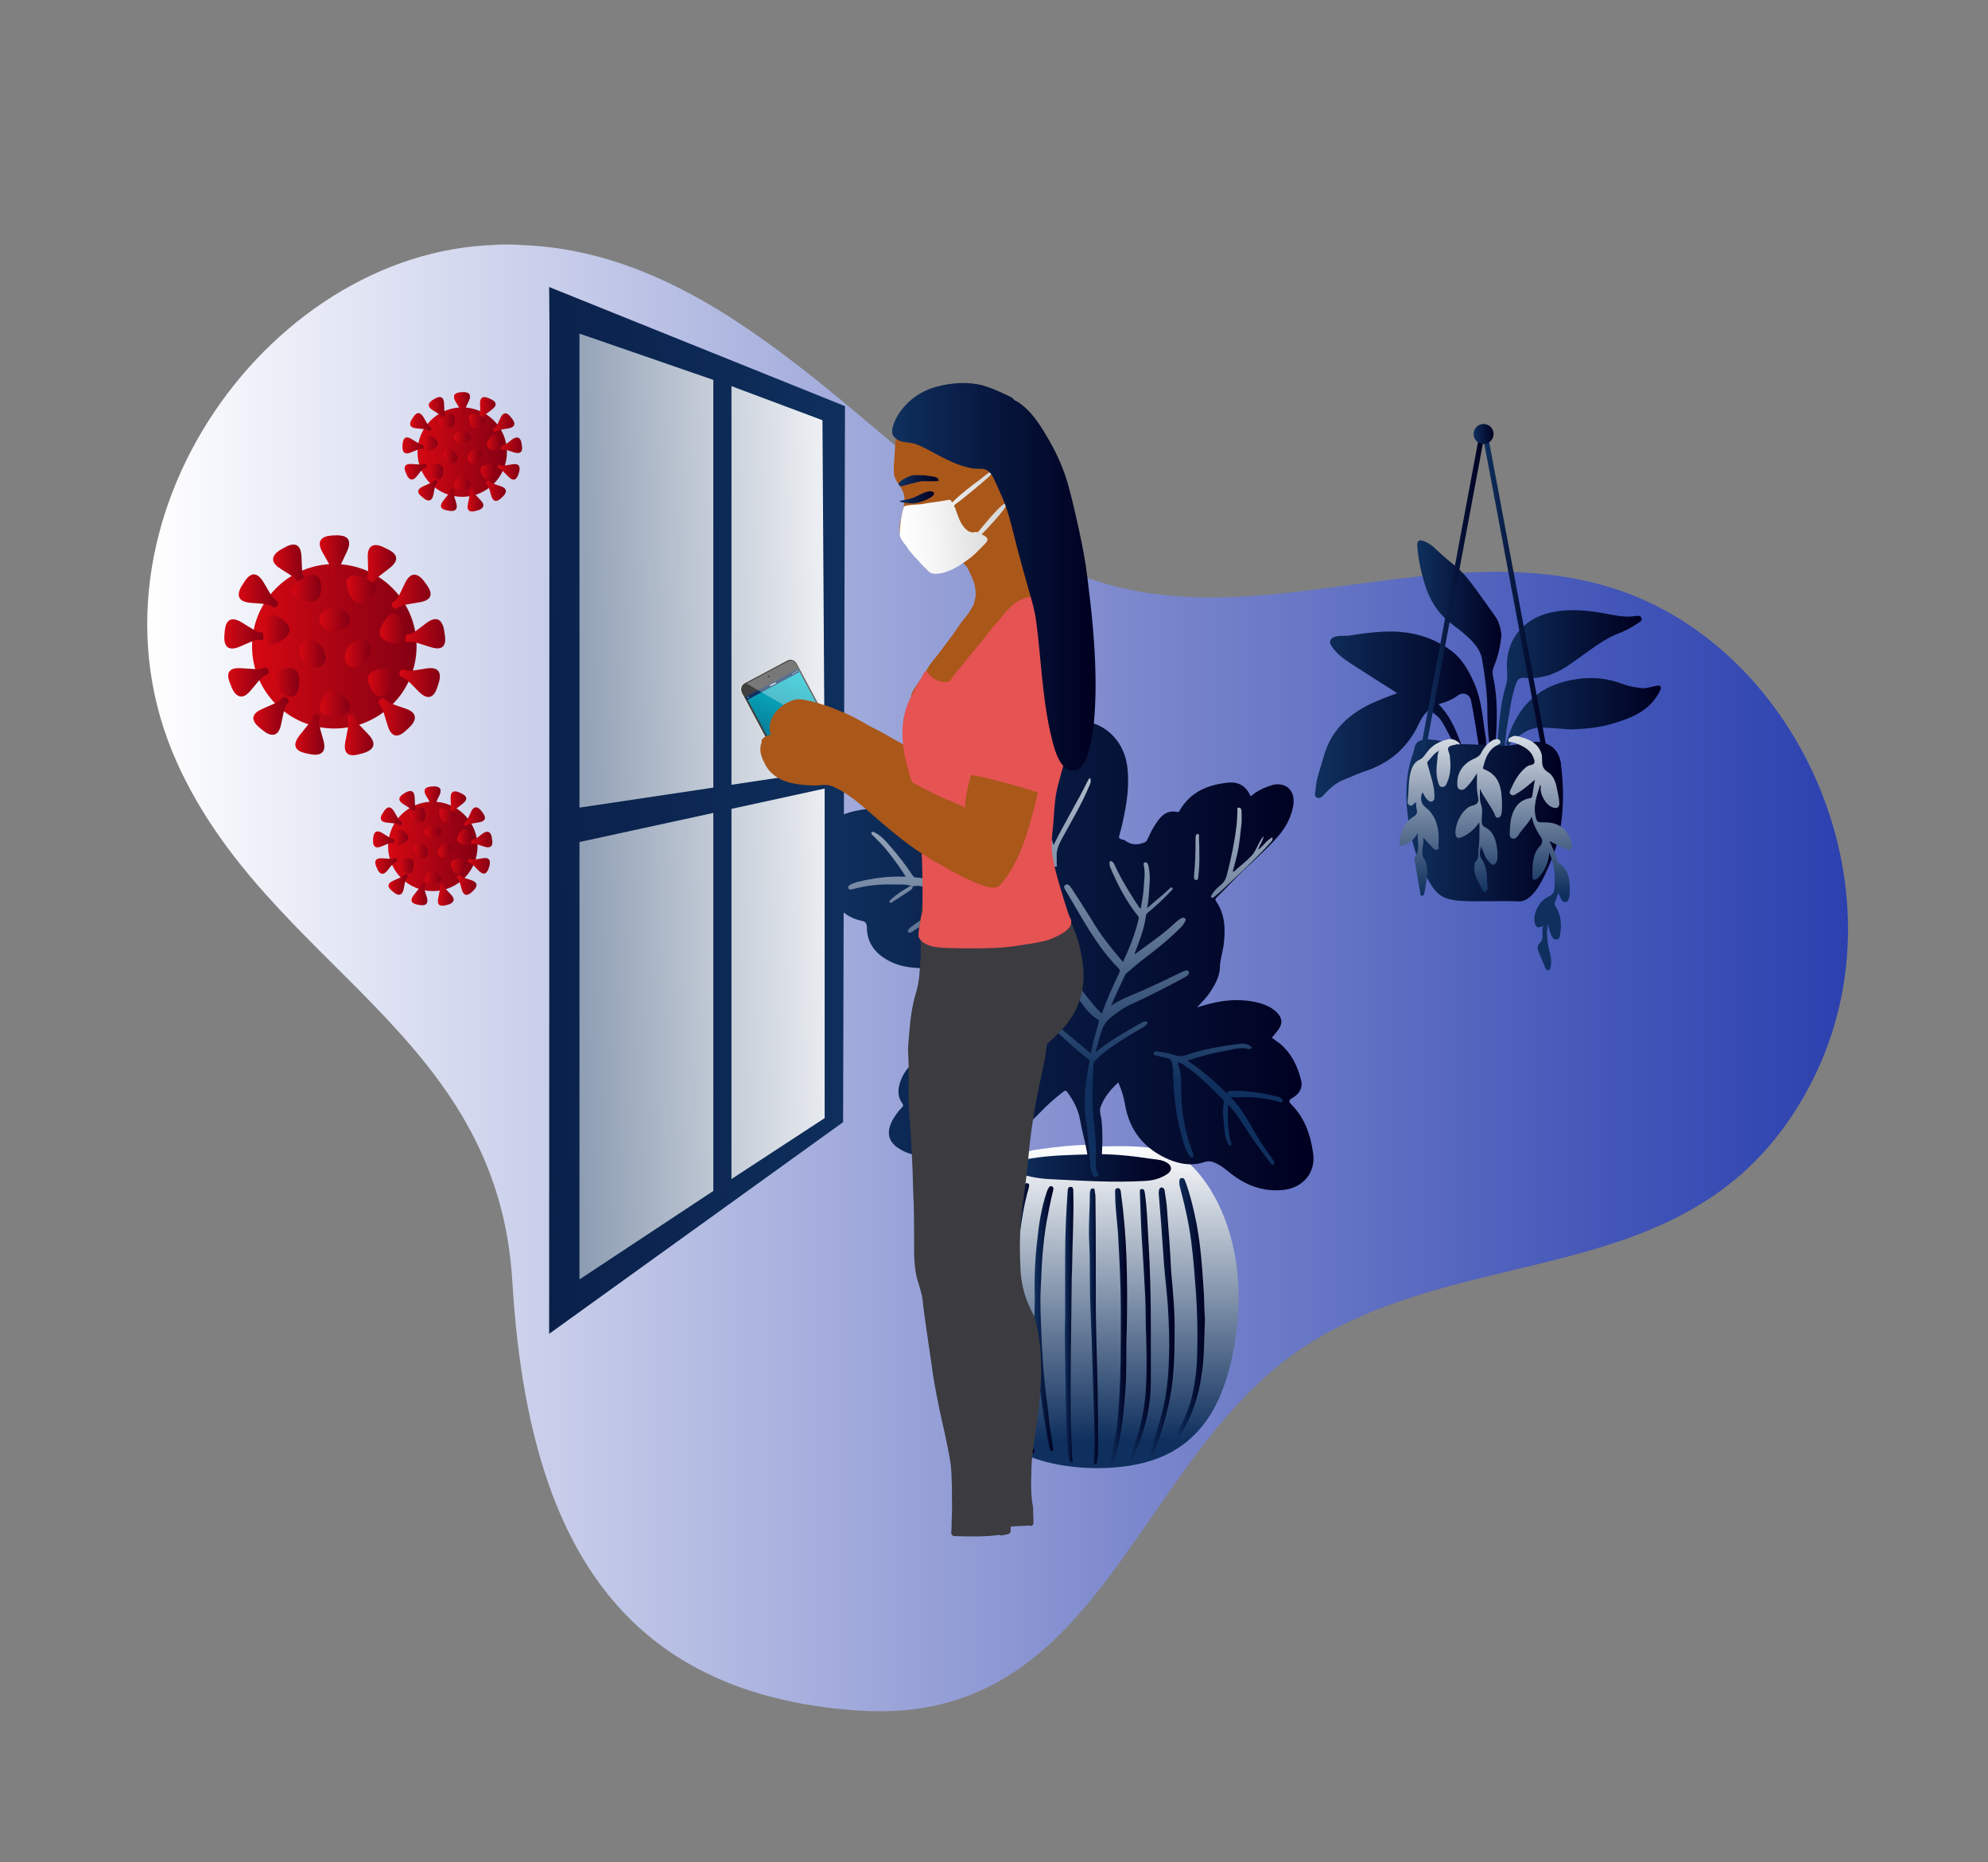 <?xml version="1.0" encoding="utf-8"?>
<!--Generator: Adobe Illustrator 23.1.0, SVG Export Plug-In . SVG Version: 6.00 Build 0)-->
<svg version="1.1" id="Layer_1" xmlns="http://www.w3.org/2000/svg" xmlns:xlink="http://www.w3.org/1999/xlink" x="0px" y="0px" viewBox="0 0 635.7 595.6" style="enable-background:new 0 0 635.7 595.6" xml:space="preserve">
    <rect x="0" y="0" width="635.7" height="595.6" fill="#808080" stroke="none"/>
    <style type="text/css">
        .st37{fill:#3f3f3f}.st38{fill:none;stroke:#3f3f3f;stroke-width:.103;stroke-miterlimit:10}.st41{fill:#fff}.st44{fill:#3b3b40}.st45{fill:#aa571a}
    </style>
    <title>
        header-teamwork
    </title>
    <g>
        <g>
            <linearGradient id="SVGID_1_" gradientUnits="userSpaceOnUse" x1="47.1" y1="312.714" x2="591.001" y2="312.714">
                <stop offset="0" style="stop-color:#fff"/>
                <stop offset="0.143" style="stop-color:#dde1f2"/>
                <stop offset="0.565" style="stop-color:#7f8bce"/>
                <stop offset="0.86" style="stop-color:#4356b8"/>
                <stop offset="1" style="stop-color:#2c41af"/>
            </linearGradient>
            <path d="M162.1,78.3c65.9-0.5,111.7,59.5,163.1,94.9c59.6,41,125-3.9,188.2,14.2c60.6,17.4,97.5,96.3,66.1,158.3
			c-33.9,66.8-103.6,50.6-157.8,82.1c-58.6,34-67,124.7-147.1,119.3c-79.2-5.3-106.1-58.9-110.8-137.6
			C159,330,85.8,309.1,56.5,243.7C22.1,166.9,87.5,77.5,162.1,78.3C177.7,78.2,144.8,78.1,162.1,78.3z" style="fill:url(#SVGID_1_)"/>
        </g>
    </g>
    <g>
        <g>
            <g>
                <linearGradient id="SVGID_2_" gradientUnits="userSpaceOnUse" x1="350.305" y1="366.197" x2="350.305" y2="461.275">
                    <stop offset="0" style="stop-color:#fff"/>
                    <stop offset="0.624" style="stop-color:#667b98"/>
                    <stop offset="0.995" style="stop-color:#0f305e"/>
                </linearGradient>
                <path d="M349.3,366.7c8.9,0,23.9-1.4,31.1,5.5c9.9,9.4,14.7,24.4,15.5,37.7c0.9,13.2-1.9,32.2-9.4,43.4
				c-7.8,11.7-19.2,15.6-32.7,16.2c-12.1,0.5-28-2.1-36.6-11.4c-8.8-9.6-12-28-12.8-40.7c-0.9-14.5,3.1-28.7,11.5-40.6
				c3.7-5.3,8-7.5,14.3-8.9C332.4,367.5,349.3,365.2,349.3,366.7C353.4,366.7,349.3,366.6,349.3,366.7z" style="fill:url(#SVGID_2_)"/>
            </g>
        </g>
        <g>
            <g>
                <linearGradient id="SVGID_3_" gradientUnits="userSpaceOnUse" x1="376.341" y1="417.939" x2="385.301" y2="417.939">
                    <stop offset="0" style="stop-color:#0f305e"/>
                    <stop offset="0.37" style="stop-color:#091d46"/>
                    <stop offset="1" style="stop-color:#000020"/>
                </linearGradient>
                <path d="M385.3,421.9c-0.2,4.5-0.2,8.7-0.5,12.9c-0.7,8.3-2.5,16.3-7,23.5c-0.3,0.4-0.5,1.2-1.1,0.9
				c-0.6-0.3-0.3-1,0-1.5c1.8-3.5,3.5-7,4.4-10.9c1-4.3,1.6-8.7,1.7-13.1c0.2-6.9,0.1-13.8-0.4-20.7c-0.4-5.3-0.8-10.7-1.5-16
				c-0.7-5.5-1.9-10.9-3.3-16.2c-0.2-0.9-0.5-1.7-0.5-2.6c0-0.6,0-1.3,0.7-1.4c0.7-0.2,1,0.4,1.2,1c1.3,3.4,2.2,7,3,10.6
				c1.7,7.5,2.3,15.2,2.8,22.9C385.1,414.8,385,418.5,385.3,421.9z" style="fill:url(#SVGID_3_)"/>
                <linearGradient id="SVGID_4_" gradientUnits="userSpaceOnUse" x1="311.481" y1="418.389" x2="323.195" y2="418.389">
                    <stop offset="0" style="stop-color:#0f305e"/>
                    <stop offset="0.37" style="stop-color:#091d46"/>
                    <stop offset="1" style="stop-color:#000020"/>
                </linearGradient>
                <path d="M311.5,419.7c-0.1-5.7,0.6-11.3,1.4-16.9c0.8-5.7,1.8-11.2,3.8-16.6c1.1-3,2.5-5.8,4.2-8.6
				c0.4-0.6,0.7-1.6,1.7-1c0.8,0.5,0.1,1.2-0.1,1.8c-1.7,3.8-3.5,7.5-4.6,11.5c-1.5,5.2-2.3,10.6-3.1,16c-0.9,6.3-1.1,12.6-1.1,18.9
				c0.1,8.9,2.1,17.4,5.5,25.6c1.2,3,2.2,6.1,3.8,8.9c0.2,0.3,0.3,0.6,0,1c-0.4,0.4-0.8,0.1-1.1-0.2c-0.4-0.5-0.8-1-1-1.6
				c-3.2-6.8-6.3-13.6-7.8-20.9C311.8,431.6,311.5,425.7,311.5,419.7z" style="fill:url(#SVGID_4_)"/>
                <linearGradient id="SVGID_5_" gradientUnits="userSpaceOnUse" x1="340.519" y1="423.53" x2="343.362" y2="423.53">
                    <stop offset="0" style="stop-color:#0f305e"/>
                    <stop offset="0.37" style="stop-color:#091d46"/>
                    <stop offset="1" style="stop-color:#000020"/>
                </linearGradient>
                <path d="M340.6,421.6c0-7.8,0-13.7,0-19.6c0-7,0.3-14,0.8-21c0-0.6,0.1-1.5,1-1.4c0.8,0,0.8,0.8,0.8,1.4
				c0.2,8.5-0.3,16.9-0.4,25.4c0,0.7-0.1,1.4-0.1,2.2c-0.1,15.4-0.5,30.8-0.3,46.3c0.1,3.9,0.3,7.8,0.5,11.6c0,0.4,0.3,1-0.3,1.1
				c-0.6,0.1-0.6-0.6-0.7-1c-0.3-1.4-0.5-2.7-0.6-4.1c-0.2-4.5-0.5-8.9-0.5-13.4C340.8,439.3,340.3,429.5,340.6,421.6z" style="fill:url(#SVGID_5_)"/>
                <linearGradient id="SVGID_6_" gradientUnits="userSpaceOnUse" x1="354.922" y1="424.161" x2="360.405" y2="424.161">
                    <stop offset="0" style="stop-color:#0f305e"/>
                    <stop offset="0.37" style="stop-color:#091d46"/>
                    <stop offset="1" style="stop-color:#000020"/>
                </linearGradient>
                <path d="M360.3,425.7c-0.3,4.8,0.1,12.3-0.5,19.7c-0.6,7.4-1.2,14.8-3.7,21.9c0,0.1,0,0.3-0.1,0.4
				c-0.2,0.4-0.4,0.9-0.8,0.7c-0.4-0.1-0.3-0.6-0.2-1c0.5-2.6,1-5.2,1.6-7.8c0.6-2.6,0.8-5.2,1-7.9c0.9-11.1,0.8-22.2,0.8-33.3
				c0-7.4-0.4-14.8-0.8-22.2c-0.2-4.7-1-9.4-1-14.1c0-0.8-0.3-2.1,0.8-2.1c1.1,0,1,1.3,1.1,2.1C360.4,395.7,360.6,409.3,360.3,425.7
				z" style="fill:url(#SVGID_6_)"/>
                <linearGradient id="SVGID_7_" gradientUnits="userSpaceOnUse" x1="321.822" y1="421.59" x2="330.918" y2="421.59">
                    <stop offset="0" style="stop-color:#0f305e"/>
                    <stop offset="0.37" style="stop-color:#091d46"/>
                    <stop offset="1" style="stop-color:#000020"/>
                </linearGradient>
                <path d="M321.8,424.4c0.2-6.4,0.3-12.9,0.9-19.3c0.7-7.4,1.5-14.7,3.2-22c0.3-1.3,0.6-2.5,1.3-3.6
				c0.3-0.5,0.7-1.4,1.5-1c0.7,0.3,0.3,1.1,0.2,1.7c-1.6,5.4-2.3,10.9-3.1,16.4c-0.9,6.3-1.5,12.7-1.8,19.1
				c-0.3,6.7-0.6,13.3,0.1,20c0.8,7.6,2.1,15,4.4,22.3c0.5,1.7,1.2,3.3,1.8,4.9c0.2,0.6,1,1.5,0.1,1.9c-0.7,0.3-0.9-0.9-1.2-1.5
				c-2-4.3-3.3-8.9-4.4-13.4C322.9,441.5,321.9,433,321.8,424.4z" style="fill:url(#SVGID_7_)"/>
                <linearGradient id="SVGID_8_" gradientUnits="userSpaceOnUse" x1="330.837" y1="421.732" x2="336.895" y2="421.732">
                    <stop offset="0" style="stop-color:#0f305e"/>
                    <stop offset="0.37" style="stop-color:#091d46"/>
                    <stop offset="1" style="stop-color:#000020"/>
                </linearGradient>
                <path d="M330.9,414.6c-0.2-6.1,0.1-12.1,0.8-18.1c0.5-5,1.3-10.1,2.9-14.9c0.1-0.4,0.3-0.8,0.4-1.1
				c0.3-0.5,0.5-1.3,1.3-1.1c0.8,0.3,0.5,1.1,0.4,1.6c-0.8,3.2-1.4,6.4-2,9.6c-0.6,3.4-1,6.9-1.3,10.3c-0.3,3.6-0.4,7.3-0.6,11
				c-0.3,5.8,0.1,11.5,0.3,17.2c0.2,4.2,0.5,8.5,0.9,12.7c0.4,4.3,1.1,8.6,1.5,13c0.3,2.8,0.9,5.5,1.2,8.2c0.1,0.5,0.2,1-0.4,1.1
				c-0.5,0.1-0.6-0.5-0.7-0.9c-0.5-2.5-1-5.1-1.4-7.6c-0.6-3.6-1.1-7.3-1.6-10.9c-0.4-2.9-0.7-5.8-0.9-8.7c-0.4-4.6-0.7-9.3-1-13.9
				C330.8,419.6,330.9,417.1,330.9,414.6z" style="fill:url(#SVGID_8_)"/>
                <linearGradient id="SVGID_9_" gradientUnits="userSpaceOnUse" x1="367.204" y1="422.656" x2="375.609" y2="422.656">
                    <stop offset="0" style="stop-color:#0f305e"/>
                    <stop offset="0.37" style="stop-color:#091d46"/>
                    <stop offset="1" style="stop-color:#000020"/>
                </linearGradient>
                <path d="M375.6,426c0,5.3-0.1,10.2-0.6,15c-0.8,7.8-2.9,15.3-5.7,22.7c-0.2,0.6-0.5,1.2-1,1.6c-0.3,0.3-0.7,0.3-1,0
				c-0.3-0.3,0-0.5,0.2-0.7c0.5-0.6,0.7-1.3,0.9-2c1.6-5.3,3.4-10.5,4.3-16c0.7-4.1,1-8.2,1.1-12.4c0.2-5.2,0-10.4-0.3-15.6
				c-0.3-4.8-0.9-9.6-1.3-14.4c-0.3-4.3-0.6-8.6-0.9-12.8c-0.2-2.9-0.5-5.8-0.7-8.8c-0.1-0.6-0.1-1.3,0-1.9c0.1-0.4,0.3-0.9,0.8-0.9
				c0.6,0,0.9,0.4,1,0.9c0.3,2.1,0.7,4.3,0.8,6.4c0.5,6.5,1,13,1.3,19.6C375.1,413.3,375.7,419.9,375.6,426z" style="fill:url(#SVGID_9_)"/>
                <linearGradient id="SVGID_10_" gradientUnits="userSpaceOnUse" x1="361.425" y1="423.747" x2="368.031" y2="423.747">
                    <stop offset="0" style="stop-color:#0f305e"/>
                    <stop offset="0.37" style="stop-color:#091d46"/>
                    <stop offset="1" style="stop-color:#000020"/>
                </linearGradient>
                <path d="M368,427.7c0,4.7,0,9.4,0,14.1c0,7.5-1.6,14.6-4.5,21.5c-0.4,1-0.7,2-1.1,3c-0.1,0.3,0,1-0.7,0.7
				c-0.5-0.2-0.3-0.7-0.2-1.1c0.3-1.2,0.7-2.4,1.1-3.6c1.8-4.7,2.9-9.5,3.5-14.5c0.7-6.7,0.6-13.4,0.4-20.2c-0.2-4.3-0.1-8.7-0.3-13
				c-0.3-6.2-0.7-12.4-1.1-18.6c-0.3-4.8-0.4-9.6-0.6-14.3c0-0.6-0.2-1.5,0.7-1.4c0.8,0,0.8,0.8,0.9,1.4c0.7,4.8,0.8,9.7,1.1,14.5
				c0.6,9.7,0.8,19.4,0.8,29.1C368,426.2,368,427,368,427.7C368,427.7,368,427.7,368,427.7z" style="fill:url(#SVGID_10_)"/>
                <linearGradient id="SVGID_11_" gradientUnits="userSpaceOnUse" x1="348.138" y1="424.126" x2="351.153" y2="424.126">
                    <stop offset="0" style="stop-color:#0f305e"/>
                    <stop offset="0.37" style="stop-color:#091d46"/>
                    <stop offset="1" style="stop-color:#000020"/>
                </linearGradient>
                <path d="M350.4,403.4c0,4.3,0,8.6,0,12.9c0,10.1,0.5,20.2,0.6,30.4c0.1,5.7,0.1,11.5,0.1,17.2
				c0,1.2-0.2,2.4-0.3,3.6c0,0.3-0.1,0.8-0.6,0.8c-0.6,0-0.4-0.5-0.4-0.8c0-2.1,0.2-4.3,0.2-6.4c-0.1-8.4-0.4-16.7-0.7-25.1
				c-0.1-2.4-0.1-4.9-0.2-7.3c-0.3-6.9-0.6-13.7-0.6-20.6c0-3.6,0-7.1-0.2-10.7c-0.3-5.2,0.2-10.4,0.2-15.6c0-0.1,0-0.3,0-0.4
				c0.2-0.5,0.1-1.3,0.9-1.3c0.8,0,0.6,0.7,0.7,1.2c0.2,0.8,0.2,1.5,0.2,2.3C350.4,390.2,350.4,396.8,350.4,403.4z" style="fill:url(#SVGID_11_)"/>
            </g>
        </g>
        <g>
            <g>
                <linearGradient id="SVGID_12_" gradientUnits="userSpaceOnUse" x1="322.897" y1="373.477" x2="374.498" y2="373.477">
                    <stop offset="0" style="stop-color:#0f305e"/>
                    <stop offset="0.37" style="stop-color:#091d46"/>
                    <stop offset="1" style="stop-color:#000020"/>
                </linearGradient>
                <path d="M348.3,369.2c6.9-0.3,13.6,0.5,20.4,1.5c1.6,0.2,3.1,0.3,4.5,1.2c1.6,1,1.7,2.4,0.2,3.5
				c-2.2,1.5-4.7,2.2-7.3,2.3c-10.3,0.6-20.6-0.1-30.9-0.6c-3.5-0.2-7-1-10.4-1.9c-0.2-0.1-0.4-0.1-0.6-0.2
				c-0.7-0.3-1.3-0.6-1.3-1.5c0-0.8,0.6-1.2,1.2-1.5c1.8-0.9,3.7-1.1,5.6-1.5C335.9,369.5,342.1,369.4,348.3,369.2z" style="fill:url(#SVGID_12_)"/>
            </g>
        </g>
        <g>
            <g>
                <linearGradient id="SVGID_13_" gradientUnits="userSpaceOnUse" x1="264.827" y1="301.856" x2="419.639" y2="301.856">
                    <stop offset="0" style="stop-color:#0f305e"/>
                    <stop offset="0.37" style="stop-color:#091d46"/>
                    <stop offset="1" style="stop-color:#000020"/>
                </linearGradient>
                <path d="M301.2,334.4c-0.3-0.4-0.5-0.7-0.7-1.1c-1.9-2.9-1.4-5.8,1.5-7.8c2.7-1.9,5.9-2.8,9.2-3
				c6.3-0.4,12.4,0.9,18.3,3.2c0.4,0.2,0.9,0.6,1.2,0.3c0.5-0.4,0.3-1,0.2-1.5c-1.8-6.2-1.7-12.5-1.1-18.8c0.1-1.1-0.2-1.5-1.4-1.6
				c-6.2-0.6-12.2,0.5-17.9,2.7c-5.5,2-11.1,3.1-17,2.8c-3.9-0.2-7.5-1-10.8-3.2c-3.5-2.3-5.5-5.6-5.5-9.8c0-1.3-0.5-1.9-1.7-2.1
				c-2.4-0.5-4.6-1.6-6.5-3.3c-5.2-4.5-5.4-12.2-0.4-16.9c0.8-0.8,0.9-1.2,0.2-2.1c-1-1.2-1.8-2.5-2.4-3.9c-1.4-3.4-0.3-6.2,3.1-7.7
				c2.8-1.2,5.7-1.6,8.7-2c3.1-0.4,6.3-0.7,9.5-0.6c1.3,0,2.5-0.6,3.6-1c4.3-1.4,8.4-1.4,12.2,1.3c0.9,0.7,1.9,1.2,2.9,1.8
				c2.5,1.6,5.2,2.8,8,4c8.5,3.6,14.6,9.8,19.4,17.5c0.3,0.5,0.7,1.1,1.1,1.7c0.8-1.6,1.6-3,2.3-4.5c0.2-0.4,0-0.7-0.1-1
				c-3.4-10.1-8.7-19.2-15.3-27.6c-1.7-2.1-3.8-3.9-5.9-5.6c-2.6-2.2-5.2-4.4-7.1-7.2c-1.4-2-2.3-4.3-2.6-6.8
				c-0.6-4.3,3.2-7.7,7.7-7.2c1.9,0.2,3.7,1.5,5.5,1.4c1.8-0.1,3.5-1.1,5.3-1.4c3.5-0.4,7-0.3,10.5,0.8c2,0.6,3.7,1.6,4.8,3.3
				c1.4,2.1,3.3,3.2,5.9,3.2c6.3,0.1,13.2,5.3,14.5,14c0.9,6.3-0.1,12.5-1.5,18.7c-0.3,1.3-0.6,2.6-1,3.9c-0.2,0.6,0,0.9,0.6,1.1
				c0.5,0.1,1,0.2,1.4,0.5c1.7,1.3,3.6,1.4,5.6,0.7c0.7-0.2,1.1-0.4,1.4-1.1c0.9-2,1.9-4,3.2-5.8c1.5-2.1,3.4-3.7,6.3-3
				c0.5,0.1,0.7-0.2,0.9-0.6c3.5-6,9.2-8.2,15.6-8.8c3.2-0.3,5.7,1.2,7,4.4c1.7-1.4,3.4-2.4,5.4-3.1c0.6-0.2,1.2-0.4,1.8-0.6
				c4.5-0.9,7.3,2.2,6.4,6.9c-0.8,4.3-3,7.8-6,10.9c-4.1,4.4-8.7,8.3-12.9,12.6c-1.8,1.8-3.6,3.7-5.4,5.5c-0.4,0.4-0.8,0.7-0.3,1.4
				c2.9,4.2,3,9,2.4,13.8c-0.1,1-0.4,2-0.6,3.1c-0.3,1.4-0.6,2.8-0.6,4.2c-0.1,2.9-1.5,5.4-3,7.7c-1.2,1.9-2.8,3.4-4.3,5.1
				c2.5-0.8,5-1.5,7.5-1.9c4.4-0.7,8.8-0.6,13.1,0.7c1.9,0.6,3.6,1.5,5,2.9c1.7,1.8,1.8,3.5,0.3,5.5c-0.6,0.9-1.4,1.7-2,2.5
				c0.9,0.6,1.7,1.3,2.6,1.9c3.7,3.1,5.7,7.3,6.8,11.9c0.5,2.5-0.8,4.3-2.9,5.5c-1.2,0.7-1.1,1.2-0.3,2c4.3,4.3,6.2,9.8,7,15.7
				c0.9,6.2-3.3,11.1-9.7,11.7c-6.2,0.6-11.6-1.4-16.4-5.1c-1.7-1.4-3.4-2.8-5.5-3.7c-1-0.4-2-0.5-3-0.2c-3.9,1.4-7.7,0.8-11.4-0.7
				c-8-3.4-12.8-9.3-14.2-17.9c-0.4-2.3-1.1-4.5-2.1-6.8c-2.5,2.3-4.6,4.8-5.7,8c-0.4,1.2,0.1,2.5,0.3,3.8c0.6,5,0.2,9.9,0,14.9
				c0,0.8,0,1.6,0,2.4c0,0.9-0.4,1.6-1.3,1.8c-1,0.1-1.9-0.1-2.3-1.2c-0.5-1.4-0.5-2.8-0.6-4.3c-0.4-4.5-1.8-8.8-2.6-13.3
				c-0.6-3.4-2.1-6.3-4.1-9c-0.5-0.7-0.7-0.5-1.3-0.1c-2.5,1.9-4.9,4-7.1,6.3c-1.4,1.4-2.7,2.8-4.2,4c-4.1,3.4-8.7,4.9-14,3.5
				c-0.8-0.2-1.3,0.1-1.9,0.4c-4.7,2.7-9.7,4.9-15.1,5.9c-3.8,0.7-7.4,0-10.6-2.2c-2.9-2-3.6-4.7-2.1-8c0.8-1.8,2-3.4,3.4-4.9
				c0.4-0.4,0.6-0.7,0.2-1.2c-1.8-2.4-1.5-5-0.5-7.6c1.2-3.2,3.5-5.4,6.2-7.3C296.1,336.5,298.6,335.4,301.2,334.4z" style="fill:url(#SVGID_13_)"/>
            </g>
        </g>
        <g>
            <g>
                <linearGradient id="SVGID_14_" gradientUnits="userSpaceOnUse" x1="357.544" y1="204.187" x2="356.834" y2="376.605">
                    <stop offset="0" style="stop-color:#fff"/>
                    <stop offset="0.3" style="stop-color:#a6b2c3"/>
                    <stop offset="0.823" style="stop-color:#0f305e"/>
                    <stop offset="0.995" style="stop-color:#0f305e"/>
                </linearGradient>
                <path d="M359.1,307.7c2.1-4.6,3.9-9,5-13.8c0.1-0.3,0.1-0.5-0.1-0.8c-3.9-4.8-6.7-10.3-9.1-16
				c-0.1-0.3-0.1-0.7-0.1-1.1c0-0.8,0.4-0.7,0.9-0.4c0.4,0.3,0.6,0.8,0.8,1.2c2.2,4.8,5,9.2,7.9,13.6c0,0.1,0.2,0.1,0.4,0.1
				c0.3-2.1,0.8-4.2,0.9-6.3c0.1-2.4,0.6-4.8,0.1-7.2c-0.1-0.4-0.3-1.1,0.4-1.2c0.5-0.1,0.9,0.5,1,1c0.4,1.9,0.6,3.8,0.4,5.8
				c-0.2,2.5-0.2,5-0.8,7.9c1.8-1.6,3.4-3,5-4.3c0.7-0.7,1.5-1.3,2.2-2c0.2-0.2,0.5-0.5,0.8-0.3c0.4,0.3,0,0.7-0.2,0.9
				c-1.2,1.3-2.5,2.6-3.8,3.8c-1.2,1.1-2.4,2.2-3.7,3.2c-0.4,0.3-0.7,0.8-0.7,1.3c-0.5,4-2,7.7-3.4,11.4c-0.1,0.2-0.2,0.4-0.1,0.7
				c4.2-3.2,8.7-6.1,12.6-9.8c0.6-0.6,1.3-1.1,2-1.6c0.4-0.3,1-0.4,1.4-0.1c0.5,0.4,0.1,0.9-0.1,1.3c-0.3,0.6-0.7,1-1.1,1.5
				c-3.9,3.9-8.1,7.3-12.5,10.6c-1.7,1.3-3.3,2.8-5,4.2c-0.1,0.1-0.2,0.2-0.3,0.3c-1.6,3.3-3.2,6.7-4.6,10.1
				c2.3-1.7,4.9-2.7,7.4-3.8c5.2-2.1,10.1-4.6,15.2-7c0.7-0.3,1.7-0.9,2.2-0.2c0.5,0.9-0.6,1.5-1.3,1.9c-5.7,3.1-11.4,6-17.3,8.7
				c-2.4,1.1-4.4,2.6-6.5,4.3c-3.1,2.6-3.2,6.2-4.3,9.5c-0.1,0.4-0.5,0.8-0.2,1.3c4.3-3.5,9.2-6.3,14-9c0.5-0.3,1.1-0.7,1.7-0.7
				c0.3,0,0.6-0.1,0.7,0.2c0.1,0.3,0,0.5-0.2,0.7c-0.4,0.5-1,0.9-1.6,1.2c-4.3,2.5-8.5,5-12.4,8.1c-0.9,0.7-1.7,1.5-2.5,2.3
				c-0.5,0.4-0.6,1-0.6,1.6c-0.1,3-0.2,6-0.3,9.1c-0.1,4.9,0.6,9.6,1,14.4c0.3,2.8,0.1,5.6,0.1,8.4c0,0.8,0,1.5,0.5,2.2
				c0.3,0.5,0.5,1.1-0.1,1.4c-0.7,0.4-1.2-0.1-1.5-0.7c-0.6-1.4-0.7-3-0.8-4.5c-0.3-4.5-0.7-9-1.3-13.4c-0.6-3.9-0.4-7.8,0.1-11.7
				c0.3-2.2,0.6-4.3,1.1-6.5c0-0.2,0.1-0.4-0.1-0.5c-3.3-2.5-6.3-5.3-9.3-8c-0.5-0.5-1-0.9-1.4-1.5c-0.3-0.4-0.7-0.8-0.3-1.3
				c0.5-0.5,0.9-0.1,1.3,0.2c0.9,0.7,1.7,1.4,2.5,2.1c2.5,2.1,5.1,4.2,7.7,6.4c0.3-1.3,0.5-2.7,0.9-4c0.5-1.9,1.1-3.9,1.6-5.8
				c0.1-0.4,0.3-0.8-0.2-1c-2.9-1.7-4.6-4.4-6.5-7c-3-4.1-6-8.1-9-12.2c-0.1-0.2-0.3-0.3-0.4-0.5c-0.2-0.7-1.2-1.5-0.3-2.1
				c0.8-0.5,1.5,0.4,2,1c2.5,3.1,4.9,6.3,7.4,9.3c2.4,3,4.6,6.1,7.3,8.9c0.2,0.2,0.4,0.5,0.8,0.6c1.5-4.4,3.4-8.6,5.4-12.7
				c0.3-0.6,0.4-1.1-0.1-1.7c-7.1-7.1-11.6-16-16.7-24.5c-0.4-0.7-1.2-1.7-0.3-2.2c0.9-0.5,1.5,0.5,2,1.2c2.2,3.3,4.3,6.7,6.4,10
				C351.8,298.9,355.3,303.2,359.1,307.7z" style="fill:url(#SVGID_14_)"/>
                <linearGradient id="SVGID_15_" gradientUnits="userSpaceOnUse" x1="301.315" y1="203.956" x2="300.605" y2="376.374">
                    <stop offset="0" style="stop-color:#fff"/>
                    <stop offset="0.3" style="stop-color:#a6b2c3"/>
                    <stop offset="0.823" style="stop-color:#0f305e"/>
                    <stop offset="0.995" style="stop-color:#0f305e"/>
                </linearGradient>
                <path d="M291.8,283.5c-1.6-0.7-3.3-0.6-5-0.6c-4.8-0.2-9.5,0.2-14.2,1.5c-0.5,0.1-1.1,0.3-1.3-0.3
				c-0.2-0.6,0.2-0.9,0.7-1.2c1.5-0.8,3.1-1,4.7-1.4c4-0.8,8.1-1.3,12.2-1.1c0.2,0,0.3,0,0.7-0.1c-2-3.1-4.1-6-6.3-8.7
				c-1.3-1.6-2.8-3-4.2-4.4c-0.3-0.3-0.7-0.7-0.4-1c0.3-0.3,0.7-0.1,1.1,0.1c2.1,1.1,3.5,2.8,5,4.5c2.6,3,5,6.1,7.1,9.3
				c0.5,0.8,1.2,0.5,1.8,0.6c4.7,0.6,9.2,2,14,3.2c-1.1-2.7-2.1-5.3-3.2-7.8c-1.8-4-3.7-7.9-6.2-11.5c-0.2-0.3-0.4-0.5-0.4-0.8
				c-0.1-0.2-0.3-0.5-0.1-0.7c0.3-0.2,0.6-0.1,0.9,0c0.5,0.3,1,0.7,1.3,1.1c3.8,5.6,6.9,11.6,9.1,17.9c0.7,2.1,1.7,2.8,3.5,3.2
				c2.5,0.7,4.8,1.8,7.4,2.9c-0.6-5.1-1.6-9.9-4.6-14.4c1.6,0.3,2.2,1.2,2.7,2.1c1.8,3.2,2.4,6.7,3.1,10.2c0.1,0.7,0.4,1.5,0.3,2.3
				c-0.1,0.7,0.4,0.8,0.9,1c2,0.9,4,1.9,6,2.8c0.6,0.3,1.2,0.5,1.6,1c0.3,0.3,0.7,0.6,0.4,1c-0.2,0.3-0.6,0.4-1.1,0.3
				c-1.6-0.3-3.2-0.8-4.8-1.4c-6.5-2.8-13.1-5.5-20-7.3c-3.6-0.9-7.2-2-10.9-2.5C293.1,283.4,292.5,283.3,291.8,283.5L291.8,283.5z" style="fill:url(#SVGID_15_)"/>
                <linearGradient id="SVGID_16_" gradientUnits="userSpaceOnUse" x1="389.913" y1="204.32" x2="389.203" y2="376.738">
                    <stop offset="0" style="stop-color:#fff"/>
                    <stop offset="0.3" style="stop-color:#a6b2c3"/>
                    <stop offset="0.823" style="stop-color:#0f305e"/>
                    <stop offset="0.995" style="stop-color:#0f305e"/>
                </linearGradient>
                <path d="M393.4,350.8c4.9,4.8,7.3,11.2,11.2,16.7c0.8,1.1,1.6,2.2,2.4,3.4c0.3,0.5,0.8,1.2,0.3,1.5
				c-0.5,0.4-1-0.3-1.3-0.8c-3.2-4.1-6.2-8.3-9-12.8c-1.2-1.9-2.5-3.7-4.3-5.5c-0.1,2.7-0.2,5.2,0.1,7.6c0.2,1.6,0.4,3.2,0.9,4.7
				c0.1,0.2,0.2,0.7-0.2,0.8c-0.4,0.1-0.5-0.2-0.7-0.5c-0.8-1.3-1.1-2.8-1.2-4.2c-0.3-3-0.8-6-0.3-9c0.1-0.4,0-0.8-0.3-1.1
				c-4-4-8-8.1-12.8-11.2c-0.2-0.1-0.3-0.2-0.5-0.3c-0.3-0.2-0.6-0.4-0.9-0.2c-0.3,0.2-0.1,0.6,0,0.8c0.7,1.8,0.9,3.7,0.9,5.6
				c-0.2,7.6,0.9,15,3.6,22.1c0,0,0,0.1,0.1,0.1c0.2,0.6,0.5,1.3,0,1.6c-0.7,0.3-1.1-0.4-1.4-1c-1.3-2.1-1.8-4.5-2.4-6.8
				c-1.7-6.4-2.4-13-2.5-19.6c0-0.9-0.2-1.9-0.4-2.8c-0.1-0.9-0.6-1.3-1.5-1.5c-1.1-0.2-2.3-0.5-3.4-0.8c-0.4-0.1-1-0.2-0.9-0.8
				c0.1-0.6,0.7-0.5,1.1-0.5c2,0.2,3.9,0.6,5.8,1.2c1.1,0.4,2.1,0.4,3.3,0c5.5-1.9,11.2-2.9,17-3.6c1.2-0.2,2.4-0.2,3.5,0.5
				c0.3,0.2,0.7,0.4,0.6,0.8c-0.1,0.3-0.5,0.4-0.8,0.3c-2.8-0.7-5.4,0.2-8.1,0.7c-3.9,0.6-7.7,1.8-11.6,3c2.2,1.5,4.4,3.1,6.4,4.8
				c1.9,1.6,3.7,3.3,5.5,5c0.3,0.3,0.7,1.1,1.2,0.1c0.2-0.3,0.7-0.2,1.2-0.2c4.9-0.2,9.6,0.7,14.4,1.8c0.3,0.1,0.6,0.1,0.9,0.3
				c0.5,0.3,1,0.6,0.7,1.3c-0.3,0.7-0.8,0.1-1.2,0c-3.5-0.9-7-1.4-10.6-1.4C396.4,350.9,394.9,351.1,393.4,350.8z" style="fill:url(#SVGID_16_)"/>
                <linearGradient id="SVGID_17_" gradientUnits="userSpaceOnUse" x1="328.365" y1="204.067" x2="327.655" y2="376.485">
                    <stop offset="0" style="stop-color:#fff"/>
                    <stop offset="0.3" style="stop-color:#a6b2c3"/>
                    <stop offset="0.823" style="stop-color:#0f305e"/>
                    <stop offset="0.995" style="stop-color:#0f305e"/>
                </linearGradient>
                <path d="M336.9,270.3c3.5-7.2,7.7-13.9,11.2-21.1c0.1-0.1,0.3-0.2,0.5-0.4c0.4,1,0.1,1.8-0.3,2.6
				c-2.3,5.5-5.3,10.6-8.1,15.7c-1,1.8-2.1,3.7-2.3,5.8c-0.1,1.1,0.1,2.2,0,3.3c0,0.4,0.3,0.9-0.3,1c-0.7,0.2-0.9-0.5-1-0.9
				c-0.6-2-1.3-3.9-2-5.8c-1.9-4.7-4-9.3-7.6-13.1c-1.7-1.8-3-3.9-4.4-6c-2.8-4.3-6.5-7.8-10.5-10.8c-2.1-1.6-3.4-3.8-4.3-6.2
				c-0.2-0.5-0.2-1,0-1.5c0.7,0,0.9,0.5,1.1,1c1,2.7,2.8,4.6,5.1,6.2c4,2.8,7.2,6.3,10.2,10c0.1,0.1,0.2,0.3,0.4,0.4
				c0.4-0.7-0.1-1.2-0.1-1.7c-0.1-4,0.4-7.9,0.7-11.9c0.1-1.3,0.3-2.7,0.5-4c0.1-0.4,0.3-0.8,0.4-1.1c0.2-0.3,0.4-0.5,0.8-0.4
				c0.3,0.1,0.3,0.5,0.2,0.7c-0.1,0.8-0.2,1.7-0.3,2.5c-0.5,4.2-0.7,8.4-0.8,12.5c-0.1,2,0.8,3.9,0.7,5.9c0,0.1,0.2,0.3,0.3,0.4
				c1.5,1.8,3,3.6,4.6,5.4c1.2-4.4,2.5-8.7,3.7-13c0.7-2.7,1.4-5.3,2.2-8c0.2-0.6,0.4-1.7,1.2-1.5c0.7,0.2,0.4,1.3,0.2,1.9
				c-1,3.9-2.1,7.9-3,11.8c-0.9,3.6-2,7.2-2.3,10.9c-0.1,0.7,0.1,1.4,0.4,2.1C335.3,265.7,336.2,267.9,336.9,270.3z" style="fill:url(#SVGID_17_)"/>
                <linearGradient id="SVGID_18_" gradientUnits="userSpaceOnUse" x1="313.007" y1="204.004" x2="312.297" y2="376.422">
                    <stop offset="0" style="stop-color:#fff"/>
                    <stop offset="0.3" style="stop-color:#a6b2c3"/>
                    <stop offset="0.823" style="stop-color:#0f305e"/>
                    <stop offset="0.995" style="stop-color:#0f305e"/>
                </linearGradient>
                <path d="M302.3,361c1.6-5,4.1-9.2,6.2-13.8c-1.1,0.4-1.8,1.1-2.6,1.7c-4.2,3.1-8.4,6.2-12.1,9.9
				c-0.3,0.3-0.7,0.8-1.1,0.5c-0.5-0.4,0.1-0.8,0.3-1.1c1.3-1.8,3.1-3.1,4.8-4.6c2.7-2.4,5.6-4.7,8.5-7c-0.8-0.6-1.7-0.5-2.6-0.6
				c-2.7-0.3-5.4-0.7-8.1-0.6c-0.4,0-0.9,0.2-1-0.4c-0.1-0.5,0.4-0.6,0.8-0.7c1.5-0.5,3-0.4,4.4-0.2c2.7,0.3,5.5,0.2,8.1,1
				c0.4,0.1,0.7-0.2,1-0.3c2.9-1.9,5.9-3.8,9-5.4c0.7-0.4,0.6-0.7,0.1-1c-2-1.4-4-2.9-6.7-2.7c-0.5,0-1.2,0.1-1.3-0.5
				c-0.1-0.6,0.6-0.8,1.1-1.1c1-0.5,2-0.2,2.9,0.1c2.3,0.8,4.5,1.7,6.2,3.6c0.2,0.2,0.4,0.5,0.8,0.3c2.6-1.1,5.3-1.9,8.1-2.7
				c-2-1.9-4.2-2.9-6.7-3.4c-0.5-0.1-1.1-0.2-1.6-0.3c-0.3-0.1-0.8-0.2-0.7-0.6c0.1-0.3,0.5-0.4,0.9-0.4c3.5,0.3,6.7,1.3,9.1,4.1
				c0.1,0.2,0.2,0.5,0.4,0.4c2.1-0.2,1.6,1.5,1.4,2.3c-0.9,4.6-2.2,9.2-4.3,13.5c-0.3,0.7-0.7,1.3-1.5,1.7c-0.4-0.5,0-1,0.2-1.4
				c2-4.3,3.2-8.8,4.2-13.4c0.2-0.8,0.1-1.3-1-0.9c-2.4,0.7-4.8,1.5-7.1,2.4c-0.6,0.2-0.9,0.4-0.7,1.2c0.1,0.7-0.1,1.4-0.3,2.1
				c-1.7,4.7-3.7,9.3-6.3,13.6c-0.4,0.6-0.8,1.1-1.6,1.4c3-5.6,5.6-11.3,7.5-17.6c-3.9,1.7-7.2,3.8-10.6,5.8
				c-0.6,0.3-0.1,0.9-0.4,1.4c-2.2,4.2-4.3,8.5-6.5,12.8C303.5,360.3,303.2,360.6,302.3,361z" style="fill:url(#SVGID_18_)"/>
                <linearGradient id="SVGID_19_" gradientUnits="userSpaceOnUse" x1="397.465" y1="204.351" x2="396.755" y2="376.769">
                    <stop offset="0" style="stop-color:#fff"/>
                    <stop offset="0.3" style="stop-color:#a6b2c3"/>
                    <stop offset="0.823" style="stop-color:#0f305e"/>
                    <stop offset="0.995" style="stop-color:#0f305e"/>
                </linearGradient>
                <path d="M394.5,278.8c1.9-1.7,3.9-3.2,5.6-5c1.7-1.7,2.1-4.3,4-6.4c-0.3,1.8-1.4,2.9-1.8,4.4c1.7-1.3,2.7-3,4.5-4
				c0.3,0.7,0,1-0.3,1.4c-2.8,3.2-5.9,6.1-8.9,9.1c-2.5,2.4-5.1,4.7-7.6,7.1c-0.6,0.5-1.2,1-1.8,1.5c-0.2,0.2-0.5,0.4-0.8,0.1
				c-0.4-0.3,0-0.6,0.1-0.8c0.7-1.3,1.7-2.2,2.8-3.1c1.2-1,1.8-2.2,2.1-3.6c1.3-5.1,2.4-10.3,3-15.5c0.2-1.5,0.2-3.1,0.3-4.6
				c0-0.4-0.3-1,0.4-1.1c0.7,0,0.9,0.6,0.9,1.1c0,1.3,0.1,2.6,0,3.9c-0.4,3.3-0.6,6.7-1.4,10c-0.4,1.8-0.9,3.6-1.4,5.4
				C394.3,278.7,394.4,278.8,394.5,278.8z" style="fill:url(#SVGID_19_)"/>
                <linearGradient id="SVGID_20_" gradientUnits="userSpaceOnUse" x1="299.34" y1="203.947" x2="298.63" y2="376.366">
                    <stop offset="0" style="stop-color:#fff"/>
                    <stop offset="0.3" style="stop-color:#a6b2c3"/>
                    <stop offset="0.823" style="stop-color:#0f305e"/>
                    <stop offset="0.995" style="stop-color:#0f305e"/>
                </linearGradient>
                <path d="M306.5,287.2c0.5,0,0.8,0.1,1,0.6c0.2,0.6-0.2,0.9-0.7,1.2c-1.9,1-3.8,2.1-5.7,3.1c-3,1.7-5.9,3.5-8.8,5.5
				c-0.6,0.4-1.4,1.1-1.9,0.5c-0.4-0.5,0.4-1.2,1-1.7c4.4-3.3,9.3-6,14-8.9C305.8,287.3,306.2,287.1,306.5,287.2z" style="fill:url(#SVGID_20_)"/>
                <linearGradient id="SVGID_21_" gradientUnits="userSpaceOnUse" x1="382.963" y1="204.292" x2="382.254" y2="376.709">
                    <stop offset="0" style="stop-color:#fff"/>
                    <stop offset="0.3" style="stop-color:#a6b2c3"/>
                    <stop offset="0.823" style="stop-color:#0f305e"/>
                    <stop offset="0.995" style="stop-color:#0f305e"/>
                </linearGradient>
                <path d="M383.5,273.1c0.1,2,0,4.5-0.3,7.1c0,0.5-0.1,1.3-0.7,1.3c-0.6,0-0.8-0.8-0.7-1.4c0.4-3.8,0.5-7.6,0.5-11.3
				c0-0.8-0.1-2,0.7-2.1c0.7,0,0.3,1.2,0.4,1.9C383.5,269.8,383.5,271.2,383.5,273.1z" style="fill:url(#SVGID_21_)"/>
                <linearGradient id="SVGID_22_" gradientUnits="userSpaceOnUse" x1="315.058" y1="204.012" x2="314.349" y2="376.43">
                    <stop offset="0" style="stop-color:#fff"/>
                    <stop offset="0.3" style="stop-color:#a6b2c3"/>
                    <stop offset="0.823" style="stop-color:#0f305e"/>
                    <stop offset="0.995" style="stop-color:#0f305e"/>
                </linearGradient>
                <path d="M309.9,298.4c0.1-0.6,0.6-0.9,1-1.2c2.4-1.5,4.7-3.3,7-4.9c0.4-0.3,0.8-0.8,1.3-0.2c0.5,0.6-0.1,1-0.5,1.3
				c-2.4,1.8-4.8,3.5-7.5,5C310.9,298.6,310.4,298.8,309.9,298.4z" style="fill:url(#SVGID_22_)"/>
                <linearGradient id="SVGID_23_" gradientUnits="userSpaceOnUse" x1="288.481" y1="203.903" x2="287.772" y2="376.32">
                    <stop offset="0" style="stop-color:#fff"/>
                    <stop offset="0.3" style="stop-color:#a6b2c3"/>
                    <stop offset="0.823" style="stop-color:#0f305e"/>
                    <stop offset="0.995" style="stop-color:#0f305e"/>
                </linearGradient>
                <path d="M291.8,283.5c0.2,0.7-0.4,1-0.8,1.3c-1.8,1.2-3.6,2.4-5.5,3.6c-0.3,0.2-0.7,0.6-1,0.2
				c-0.3-0.4,0.2-0.7,0.5-1c1.7-1.6,3.7-2.8,5.7-4C291,283.3,291.4,283.3,291.8,283.5C291.8,283.5,291.8,283.5,291.8,283.5z" style="fill:url(#SVGID_23_)"/>
            </g>
        </g>
    </g>
    <g>
        <g>
            <g>
                <linearGradient id="SVGID_24_" gradientUnits="userSpaceOnUse" x1="420.438" y1="228.654" x2="475.212" y2="228.654">
                    <stop offset="0" style="stop-color:#0f305e"/>
                    <stop offset="0.37" style="stop-color:#091d46"/>
                    <stop offset="1" style="stop-color:#000020"/>
                </linearGradient>
                <path d="M446.8,221.7c-5.1-3.2-9.9-6.3-14.7-9.4c-2.3-1.5-4.6-3.1-6.2-5.5c-1.1-1.5-0.7-2.7,1.2-3.2
				c1.6-0.4,3.3-0.1,4.9-0.4c3-0.5,6.1-0.9,9.2-1.1c8.1-0.6,15.7,0.9,22.4,5.7c3.9,2.7,6,6.6,7.9,10.9c2.4,5.6,2.6,11.4,3.6,17.2
				c0.2,1.4,0.1,2.8,0.1,4.2c0,0.5-0.1,1-0.6,1.1c-0.6,0.2-1-0.3-1.2-0.8c-0.3-0.9-0.5-1.9-0.7-2.8c-0.7-4.5-1.4-9-2.3-13.5
				c-0.4-2.1-2.6-2.9-4.2-1.7c-1.8,1.4-3.9,2.2-6.2,2.8c3.6,3.6,5.5,8.1,7.2,12.7c0.3,0.9,1.1,2.3,0.2,2.8c-1.2,0.6-1.5-1-2-1.8
				c-1.6-2.9-2.9-6-4.8-8.8c-0.9-1.2-2.2-1.9-3.2-2.9c-0.5-0.5-0.8,0.1-1.1,0.4c-1.1,1.1-1.9,2.4-2.5,3.7
				c-3.6,7.8-9.5,12.9-17.7,15.5c-2.2,0.7-4.3,1.8-6.4,2.6c-2.4,0.9-4.2,2.5-5.9,4.3c-0.7,0.8-1.6,1.9-2.7,1.4
				c-1.1-0.5-0.4-1.8-0.4-2.7c0.1-2,0.6-3.9,1.2-5.8c1.1-3.6,1.9-7.2,3.8-10.5c3-5.1,7.4-8.5,12.6-11
				C440.9,223.9,443.7,222.8,446.8,221.7z" style="fill:url(#SVGID_24_)"/>
                <linearGradient id="SVGID_25_" gradientUnits="userSpaceOnUse" x1="478.828" y1="219.736" x2="525.039" y2="219.736">
                    <stop offset="0" style="stop-color:#0f305e"/>
                    <stop offset="0.37" style="stop-color:#091d46"/>
                    <stop offset="1" style="stop-color:#000020"/>
                </linearGradient>
                <path d="M478.8,238.3c0.5-6.5,0.9-13,2.8-19.3c0.5-1.7,0.4-3.5,0.3-5.2c-0.5-8.2,4.4-16.1,14.9-18.1
				c6.1-1.1,12-0.4,17.9,0.8c2.8,0.5,5.5,1,8.4,0.5c0.7-0.1,1.6-0.1,1.8,0.7c0.3,0.9-0.5,1.2-1.1,1.6c-2,1.4-4.2,2.5-6.5,3.4
				c-4.1,1.6-7.6,4.3-11.1,6.8c-1.3,0.9-2.5,1.8-3.8,2.7c-4.4,3.2-9.3,5.1-14.8,4.6c-1.7-0.2-2.4,0.5-2.9,2.1
				c-1.5,4.2-1.9,8.6-2.7,12.9c-0.7,3.6-0.7,7.2-1.2,10.8c0,0.2,0,0.3,0,0.5c-0.3,0.4-0.1,1.2-0.8,1.1c-0.5,0-0.7-0.6-0.8-1.2
				C478.9,241.5,478.9,239.9,478.8,238.3z" style="fill:url(#SVGID_25_)"/>
                <linearGradient id="SVGID_26_" gradientUnits="userSpaceOnUse" x1="481.588" y1="227.682" x2="531.058" y2="227.682">
                    <stop offset="0" style="stop-color:#0f305e"/>
                    <stop offset="0.37" style="stop-color:#091d46"/>
                    <stop offset="1" style="stop-color:#000020"/>
                </linearGradient>
                <path d="M502.3,233.3c-2.8-0.2-6-0.5-9.2-0.6c-4-0.1-6.9,2.1-9.7,4.6c-0.5,0.4-0.8,1.5-1.4,1.1
				c-0.7-0.4-0.2-1.3,0-1.9c3.5-11.3,10.8-17.9,22.9-19.4c4.7-0.6,9.3-0.1,13.8,1.6c2.1,0.8,4.3,1.2,6.4,1.4
				c1.3,0.1,2.6-0.4,3.9-0.6c0.7-0.1,1.6-0.5,2,0.1c0.4,0.7-0.3,1.4-0.6,2.1c-3.2,5.8-8.7,7.9-14.6,9.7
				C511.5,232.7,507.1,233.1,502.3,233.3z" style="fill:url(#SVGID_26_)"/>
                <linearGradient id="SVGID_27_" gradientUnits="userSpaceOnUse" x1="453.176" y1="206.368" x2="480.061" y2="206.368">
                    <stop offset="0" style="stop-color:#0f305e"/>
                    <stop offset="0.37" style="stop-color:#091d46"/>
                    <stop offset="1" style="stop-color:#000020"/>
                </linearGradient>
                <path d="M480.1,203.1c-0.3,3.6-1.1,7-2.5,10.3c-0.4,1-0.4,1.9-0.2,2.8c1.6,7.2,1.4,14.5,0.8,21.8
				c-0.1,0.7-0.1,1.9-1.1,2c-0.9,0-0.7-1.1-0.8-1.8c-0.5-3.7-0.7-7.5-0.7-11.2c0-5.5-0.8-10.9-1.7-16.2c-0.5-3-2.6-5.3-4.8-7.3
				c-1.6-1.5-3.4-2.8-5.2-4.2c-4.3-3.3-6.9-7.7-8.4-12.8c-1.2-3.9-2-7.8-2.3-11.9c-0.1-1.7,0.6-2.1,2.2-1.5c1.5,0.6,2.7,1.5,3.8,2.6
				c1.7,1.6,3.5,3.2,5.4,4.7c2.9,2.2,5.1,5,7.2,7.9c2.1,2.9,4.2,5.8,6.3,8.8C479.3,198.8,479.9,200.9,480.1,203.1z" style="fill:url(#SVGID_27_)"/>
            </g>
        </g>
        <g>
            <g>
                <linearGradient id="SVGID_28_" gradientUnits="userSpaceOnUse" x1="449.612" y1="262.466" x2="499.697" y2="262.466">
                    <stop offset="0" style="stop-color:#0f305e"/>
                    <stop offset="0.37" style="stop-color:#091d46"/>
                    <stop offset="1" style="stop-color:#000020"/>
                </linearGradient>
                <path d="M495.8,238.5c-4.4-2.8-9.7,0-14.6,0c-4.5,0-9.5-0.5-14-0.5c-3.6,0-9.4-2.3-12.8-1.2
				c-2.2,0.7-1.9,2.3-2.6,4.3c-2.6,7.3-2.5,15.1-1.2,22.8c0.9,5.4,2.4,11,5.1,15.8c3.2,5.8,4.6,7.9,11.1,8.4
				c4.8,0.4,13.9-0.1,18.7,0.2c5,0.3,8.5-8.2,10.6-13.3c2.6-6.2,3.6-13,3.7-19.7c0.1-3.8-0.3-7.6-0.7-11.4
				C498.6,241.2,497.4,239.6,495.8,238.5z" style="fill:url(#SVGID_28_)"/>
            </g>
        </g>
        <g>
            <linearGradient id="SVGID_29_" gradientUnits="userSpaceOnUse" x1="474.416" y1="190.401" x2="494.664" y2="190.401">
                <stop offset="0" style="stop-color:#0f305e"/>
                <stop offset="0.37" style="stop-color:#091d46"/>
                <stop offset="1" style="stop-color:#000020"/>
            </linearGradient>
            <polygon points="476,140.4 474.4,140.7 493.1,240.4 494.7,240.1 		" style="fill:url(#SVGID_29_)"/>
            <linearGradient id="SVGID_30_" gradientUnits="userSpaceOnUse" x1="454.168" y1="190.401" x2="474.416" y2="190.401">
                <stop offset="0" style="stop-color:#0f305e"/>
                <stop offset="0.37" style="stop-color:#091d46"/>
                <stop offset="1" style="stop-color:#000020"/>
            </linearGradient>
            <polygon points="454.2,240.1 455.8,240.4 474.4,140.7 472.8,140.4 		" style="fill:url(#SVGID_30_)"/>
        </g>
        <linearGradient id="SVGID_31_" gradientUnits="userSpaceOnUse" x1="471.173" y1="138.78" x2="477.659" y2="138.78">
            <stop offset="0" style="stop-color:#0f305e"/>
            <stop offset="0.37" style="stop-color:#091d46"/>
            <stop offset="1" style="stop-color:#000020"/>
        </linearGradient>
        <circle cx="474.4" cy="138.8" r="3.2" style="fill:url(#SVGID_31_)"/>
        <g>
            <g>
                <linearGradient id="SVGID_32_" gradientUnits="userSpaceOnUse" x1="492.642" y1="225.739" x2="492.642" y2="298.889">
                    <stop offset="0" style="stop-color:#fff"/>
                    <stop offset="0.3" style="stop-color:#a6b2c3"/>
                    <stop offset="0.823" style="stop-color:#0f305e"/>
                    <stop offset="0.995" style="stop-color:#0f305e"/>
                </linearGradient>
                <path d="M495.5,269c0.9,2.1,1.9,4,2.4,6.1c0.1,0.4,0.3,0.7,0.7,1c2.8,1.9,3.4,4.9,3.4,8c0,1.2,0,2.4-0.4,3.5
				c-0.2,0.6-0.5,0.9-1.1,0.9c-0.5,0-1-0.2-1.2-0.8c-0.3-0.7-0.7-1.4-1-2.1c-0.4,1.1-0.7,2.1-1.1,3c-0.3,0.7,0.1,1.1,0.4,1.5
				c1.7,2.9,1.8,6,1.2,9.2c-0.1,0.6-0.3,1.1-1,1.2c-0.7,0.1-1.2-0.3-1.5-0.9c-0.7-1.2-1-2.6-1.2-4c-0.6,1.8-0.4,3.7-0.2,5.6
				c0.2,2.2,1.2,4.4,1.1,6.6c0,0.6-0.1,1.1-0.2,1.7c-0.1,0.4-0.2,0.8-0.8,0.8c-0.4,0-0.7-0.2-0.8-0.6c-0.8-1.8-1.5-3.7-2.3-5.5
				c-0.4-0.9-0.2-1.9,0.4-2.5c1.2-1.1,0.9-2.3,0.9-3.6c0-0.7,0.1-1.3,0.2-2c-1.6,0.9-2.4,0.6-2.7-1.3c-0.4-2.9,1.5-6.7,4.4-8
				c1.3-0.6,1.8-1.3,1.9-2.5c0.4-4,0.1-7.8-1.6-11.6c-0.2,2.9-1.2,5.4-3.1,7.6c-0.3,0.3-0.6,0.7-1,0.9c-0.7,0.4-1.3,0.2-1.3-0.6
				c0.1-3.4-0.2-7,2.2-9.7c1.4-1.6,1.1-2.4,0.1-3.8c-1.1-1.7-2-3.6-2.5-5.9c-1,2.1-2.6,3.5-3.8,5.2c-0.6,0.9-1.2,2.1-2.4,1.8
				c-1.1-0.3-0.8-1.7-0.8-2.6c0.1-2.3,0.3-4.5,1.4-6.6c1.1-2.1,2.7-3.3,5-3.7c0.6-0.1,0.7-0.3,0.8-0.9c0.2-1.6,0.5-3.2,0.8-5
				c-1.6,1.4-3.2,2.7-4.8,3.8c-0.4,0.3-0.9,0.5-1.3,0.8c-0.5,0.3-1,0.6-1.6,0.1c-0.6-0.5-0.3-1.1,0-1.7c1.1-2.4,2.3-4.7,4.3-6.5
				c0.6-0.6,1.2-1.1,2.1-1.2c1.2-0.2,1.4-1,1-2c-1-3-3.5-4.1-6.1-5.1c-0.3-0.1-0.6-0.1-0.9-0.2c-0.4-0.2-1.2,0.3-1.2-0.6
				c0-0.8,0.7-0.9,1.2-1.2c1-0.5,1.9-0.1,2.7,0.1c2.9,0.8,5.6,2,6.7,5.3c0.2,0.6,0.2,1.1,0.2,1.7c0,1.6,0,3.1,1.8,4.2
				c1.9,1.1,2.6,3.4,3,5.5c0.3,1.4,0.6,2.8,0.7,4.2c0.2,1.6-0.7,2.2-2.2,1.6c-2.2-0.8-4.1-4.3-3.7-6.6c0-0.2,0-0.4-0.2-0.6
				c-1.1,3.6-2.5,7.2-1.2,11.1c0.2,0.7,0.7,0.9,1.4,0.9c1.2,0,2.3,0,3.5,0.2c3.8,0.8,5.6,3.4,6.5,6.8c0.2,0.7,0,1.2-0.5,1.6
				c-0.5,0.5-1,0.2-1.5-0.1C499,270.9,497.3,269.9,495.5,269z" style="fill:url(#SVGID_32_)"/>
                <linearGradient id="SVGID_33_" gradientUnits="userSpaceOnUse" x1="457.154" y1="225.739" x2="457.154" y2="298.889">
                    <stop offset="0" style="stop-color:#fff"/>
                    <stop offset="0.3" style="stop-color:#a6b2c3"/>
                    <stop offset="0.823" style="stop-color:#0f305e"/>
                    <stop offset="0.995" style="stop-color:#0f305e"/>
                </linearGradient>
                <path d="M453.3,266.4c-0.9,2-2.4,3.1-4.2,3.9c-1.1,0.5-1.7,0.2-1.6-1.1c0.4-3.3,1.6-6.2,4.5-8
				c1.1-0.7,1.3-1.4,1-2.4c-0.2-0.7-0.1-1.4-0.2-2.1c-0.4,0-0.5,0.2-0.7,0.4c-0.4,0.4-0.7,0.8-1.3,0.5c-0.5-0.2-0.8-0.7-0.7-1.3
				c0.5-3.3,0.1-6.8,1.2-10.1c0.5-1.4,1.2-2.6,2.8-3.3c1-0.5,1.7-1.7,2.5-2.7c1.6-2,3.8-3.1,6.2-3.7c1.5-0.4,2.9,0.2,4,1.3
				c-0.1,0.6-0.5,0.2-0.7,0.2c-1,0.3-2.2,0.3-2.8,0.9c-0.7,0.7,0.2,1.8,0.3,2.8c0.3,2.8,0.4,5.5-0.7,8.2c-0.2,0.4-0.3,0.8-0.5,1.1
				c-0.3,0.5-0.8,0.8-1.4,0.7c-0.6-0.1-0.8-0.5-1-1.1c-0.9-2.5-0.7-5-0.4-7.5c0.1-0.9,0-2,0.6-3c-1.8,0.9-2.6,2.4-3.7,3.5
				c-0.3,0.3,0,0.8,0.1,1.2c0.8,3.1,2,6.2,2.1,9.5c0,0.8,0.1,1.6-0.7,2c-0.9,0.4-1.4-0.4-1.9-0.9c-0.5-0.6-0.8-1.3-1.2-2
				c-0.9,1.7-0.5,3.7,0.8,4.7c2.8,2.1,4,5.1,4.3,8.5c0.1,1.3,0,2.7,0,4c0,0.4,0.2,0.8-0.3,1.1c-0.6,0.3-1,0-1.4-0.4
				c-0.9-1-1.9-2-3.2-3.4c0.4,2.5-1.1,4.6,0.3,6.8c1.6,2.7,0.9,5.7,0.5,8.6c-0.1,0.9-0.3,1.7-0.5,2.5c-0.1,0.3-0.2,0.7-0.7,0.7
				c-0.4,0-0.5-0.3-0.5-0.6c-0.6-3.5-1.2-7-1.8-10.5c-0.1-0.4-0.1-1,0.1-1.4C454.2,271.9,453.2,269.1,453.3,266.4z" style="fill:url(#SVGID_33_)"/>
                <linearGradient id="SVGID_34_" gradientUnits="userSpaceOnUse" x1="472.708" y1="225.739" x2="472.708" y2="298.888">
                    <stop offset="0" style="stop-color:#fff"/>
                    <stop offset="0.3" style="stop-color:#a6b2c3"/>
                    <stop offset="0.823" style="stop-color:#0f305e"/>
                    <stop offset="0.995" style="stop-color:#0f305e"/>
                </linearGradient>
                <path d="M473.2,252.2c0.1,1.7-0.2,3.5,0.4,5.1c0.6,1.7,0.2,3.5,0.2,5.2c0,1.1,0.2,1.7,1.3,2.2
				c2.8,1.6,3.3,4.4,3.7,7.3c0.1,0.9,0.1,1.9,0,2.8c-0.1,0.7-0.4,1.4-1.1,1.7c-0.7,0.3-1.1-0.4-1.5-0.8c-1.4-1.4-1.8-3.3-2.6-5
				c-0.3,1.3-0.7,2.7,0,3.8c1.5,2.1,1.9,4.4,1.9,7c0,0.8,0.2,1.6,0.2,2.5c0,0.4-0.1,0.9-0.6,1.2c-0.5,0.2-0.9-0.1-1-0.4
				c-1.2-2.6-3.1-4.9-2.6-8c0.1-0.4-0.1-0.9,0.3-1.2c1.3-1.1,0.8-2.6,1-4c0.3-2.6,0.3-5.2,0.3-7.8c0-0.2-0.1-0.4-0.1-0.8
				c-1.4,2.2-3.3,3.7-5.4,4.7c-1.5,0.7-2.2,0.2-2.2-1.4c0-3.3,2.5-7.9,5.3-8.6c2.2-0.5,2.2-1.5,1.9-3.1c-0.5-2.3-0.3-4.6-0.3-7.3
				c-1.1,1.8-2.1,3.2-3.3,4.4c-0.6,0.6-1.2,1.2-2.2,0.8c-0.9-0.4-0.8-1.3-0.8-2c-0.1-3.4,2-6.4,5.3-7.8c1.1-0.5,2-1,2.5-2.2
				c0.8-1.5,2-2.8,3.4-3.7c0.5-0.3,1-0.4,1.6-0.4c0.6,0,0.9,0.4,1,0.8c0.1,0.5-0.3,0.8-0.6,0.9c-3.1,1.4-4.2,4.2-4.9,7.2
				c-0.1,0.3-0.2,0.5,0.2,0.7c5.2,2,5.7,6.4,5.8,11.1c0,0.9,0,1.9-0.1,2.8c-0.1,0.6-0.3,1.4-1,1.6c-0.9,0.2-1.1-0.6-1.3-1.2
				C476.5,257.4,474.5,255.1,473.2,252.2z" style="fill:url(#SVGID_34_)"/>
            </g>
        </g>
    </g>
    <linearGradient id="SVGID_35_" gradientUnits="userSpaceOnUse" x1="281.615" y1="254.274" x2="66.549" y2="260.559">
        <stop offset="0" style="stop-color:#fff"/>
        <stop offset="0.624" style="stop-color:#667b98"/>
        <stop offset="0.995" style="stop-color:#0f305e"/>
    </linearGradient>
    <polygon points="266.3,357.7 181.4,415.2 181.4,99.2 267.3,135.1 " style="fill:url(#SVGID_35_)"/>
    <g>
        <g>
            <path d="M252.8,250.7l-15.7-29.3c-0.5-1-0.2-2.2,0.8-2.7l14.1-7.5c1-0.5,2.2-0.1,2.7,0.9l15.7,29.3
			c0.5,1,0.2,2.2-0.8,2.7l-14.1,7.5C254.6,252.1,253.4,251.7,252.8,250.7z" style="fill:#3f3f3f;stroke:#dfdfdf;stroke-width:.528;stroke-miterlimit:10"/>
        </g>
        <g>
            <path d="M252.9,250.3l-15.4-28.8c-0.5-1-0.2-2.2,0.7-2.7l13.7-7.3c0.9-0.5,2.1-0.1,2.6,0.9l15.4,28.8
			c0.5,1,0.2,2.2-0.7,2.7l-13.7,7.3C254.6,251.7,253.5,251.3,252.9,250.3z" style="fill:#3f3f3f;stroke:#3f3f3f;stroke-width:.517;stroke-miterlimit:10"/>
        </g>
        <g>
            <path class="st37" d="M252.9,250.3l-15.4-28.8c-0.5-1-0.2-2.2,0.7-2.7l13.7-7.3c0.9-0.5,2.1-0.1,2.6,0.9l15.4,28.8
			c0.5,1,0.2,2.2-0.7,2.7l-13.7,7.3C254.6,251.7,253.5,251.3,252.9,250.3z M238.5,219.3c-0.7,0.4-0.9,1.2-0.5,1.9l15.4,28.8
			c0.4,0.7,1.2,1,1.9,0.6l13.7-7.3c0.7-0.4,0.9-1.2,0.5-1.9l-15.4-28.8c-0.4-0.7-1.2-1-1.9-0.6L238.5,219.3z"/>
        </g>
        <line class="st38" x1="255.2" y1="214" x2="238.6" y2="222.9"/>
        <line class="st38" x1="268.7" y1="239.4" x2="252.1" y2="248.3"/>
        <g>
            <path class="st37" d="M252.9,250.3l-15.4-28.8c-0.5-1-0.2-2.2,0.7-2.7l13.7-7.3c0.9-0.5,2.1-0.1,2.6,0.9l15.4,28.8
			c0.5,1,0.2,2.2-0.7,2.7l-13.7,7.3C254.6,251.7,253.5,251.3,252.9,250.3z"/>
        </g>
        <linearGradient id="SVGID_36_" gradientUnits="userSpaceOnUse" x1="2468.182" y1="205.979" x2="2516.436" y2="250.503" gradientTransform="matrix(-0.882 0.472 0.472 0.882 2344.598 -1148.674)">
            <stop offset="0" style="stop-color:#0ff"/>
            <stop offset="1" style="stop-color:#0f305e"/>
        </linearGradient>
        <polygon points="252,247.9 268.6,239 255.2,214 238.6,222.9 	" style="fill:url(#SVGID_36_)"/>
        <rect x="237.7" y="218.4" transform="matrix(-0.882 0.472 -0.472 -0.882 568.298 295.413)" width="18.9" height="1.1" style="fill:#0f305e"/>
        <path class="st41" d="M246.4,219.4l1.6-0.8c0.1,0,0.1-0.1,0.1-0.2l0,0c0-0.1-0.1-0.1-0.2-0.1l-1.6,0.8c-0.1,0-0.1,0.1-0.1,0.2l0,0
		C246.3,219.4,246.4,219.5,246.4,219.4z"/>
        <path class="st41" d="M254.8,214.9L254.8,214.9c0.1,0,0.1-0.1,0.1-0.2l0,0c0-0.1-0.1-0.1-0.2-0.1l0,0c-0.1,0-0.1,0.1-0.1,0.2l0,0
		C254.7,215,254.8,215,254.8,214.9z"/>
        <path class="st41" d="M254.2,215.3L254.2,215.3c0.1,0,0.1-0.1,0.1-0.2l0,0c0-0.1-0.1-0.1-0.2-0.1l0,0c-0.1,0-0.1,0.1-0.1,0.2l0,0
		C254.1,215.3,254.1,215.3,254.2,215.3z"/>
        <path class="st41" d="M253.6,215.6L253.6,215.6c0.1,0,0.1-0.1,0.1-0.2l0,0c0-0.1-0.1-0.1-0.2-0.1l0,0c-0.1,0-0.1,0.1-0.1,0.2l0,0
		C253.4,215.6,253.5,215.6,253.6,215.6z"/>
        <path class="st41" d="M239.3,223.2L239.3,223.2c0.1,0,0.1-0.1,0.1-0.2l0,0c0-0.1-0.1-0.1-0.2-0.1l0,0c-0.1,0-0.1,0.1-0.1,0.2l0,0
		C239.2,223.2,239.3,223.3,239.3,223.2z"/>
        <path d="M252,211.5c0.9-0.5,2.1-0.1,2.6,0.9l12,22.4l-27.9-16.2L252,211.5z" style="opacity:.3;fill:#fff"/>
        <path class="st37" d="M245.5,216.5c0.1,0.1,0.2,0.2,0.4,0.1c0.1-0.1,0.2-0.2,0.1-0.4c-0.1-0.1-0.2-0.2-0.4-0.1
		C245.5,216.1,245.4,216.3,245.5,216.5z"/>
    </g>
    <linearGradient id="SVGID_37_" gradientUnits="userSpaceOnUse" x1="280.408" y1="256.13" x2="-73.62" y2="266.475">
        <stop offset="0" style="stop-color:#0f305e"/>
        <stop offset="0.37" style="stop-color:#091d46"/>
        <stop offset="1" style="stop-color:#000020"/>
    </linearGradient>
    <path d="M270.2,129.9l-94.6-38.1l0.1,11.6l-0.1,323.2l94-67.7L270.2,129.9z M228.1,121.5v130.4l-42.8,6.4V106.7
	L228.1,121.5z M228.1,260v120.9l-42.8,28.3V269.3L228.1,260z M263.7,357.6l-29.8,19.5V258.7l29.8-6.5V357.6z M263.7,246.5l-29.8,4.5
	V123.5l29.1,10.9L263.7,246.5z" style="fill:url(#SVGID_37_)"/>
    <g>
        <path class="st44" d="M330.2,487.8c0.2-0.2,0.3-0.6,0.3-1c0-0.7-0.1-1.5-0.1-2.2c0-1.3,0-2.6-0.3-4c-0.5-3.3-0.4-6.6-0.3-9.9l0-0.6
		c0.1-4,0.7-7.9,1.3-11.8c0.2-1.2,0.3-2.5,0.5-3.7c1.3-9.8,1.9-17.9,0.7-26.2c-0.1-1-0.3-2.1-0.5-3.1l0-0.1
		c-0.4-1.8-0.7-3.6-1.6-5.2c-1.9-3.6-3.1-7.2-3.6-11.1c-0.2-1.2-0.3-2.4-0.3-3.6c-0.2-4.4-0.3-9.1,0.1-13.8
		c0.3-3.8,0.8-7.7,1.3-11.4c0.5-3.4,0.9-7,1.2-10.5c0.9-10.5,3-20.7,4.9-29.4c0.5-2.4,0.9-5,1.1-8.2l0,0l0,0
		c-0.1-0.7-0.3-1.1-0.7-1.6c-1.3-1.5-2.9-2.7-5-3.7c-2.1-1-4.4-1.5-6.6-1.9c-1.1-0.2-2.2-0.5-3.3-0.8l-0.7-0.2
		c-2.4-0.7-5-1.4-7.5-1.7c-1.6-0.2-3.1,0-4.6,0.2c-0.3,0-0.6,0.1-0.8,0.1c-4.5,0.6-7,2.7-7.9,6.6c-1.4,5.9-1.6,12.1-0.8,18.9
		c0.2,1.5,0.4,3.2,0.7,5c0.4,2.5,0.7,4.9,1.1,7.3c0.3,1.9,0.6,3.9,0.9,5.8c0.2,1,0.3,2,0.5,3c0.2,1.4,0.4,2.7,0.6,4.1
		c0.2,1.6,0.4,2.9,0.5,4.2c0.3,2.5,0.5,5,0.7,7.5c0.2,2.9,0.5,6,0.8,8.9l0.3,2.5c0.4,3.8,0.9,7.7,1.5,11.5c0.3,1.8,0.5,3.5,0.8,5.1
		c0.2,1.2,0.5,2.4,1,3.6c1.3,2.7,2.1,5.7,2.7,8.5c0.4,1.5,0.7,3,1.2,4.5c0.5,1.6,0.9,3.4,1.2,5.6c0.2,1.3,0.3,2.6,0.5,3.8
		c0.1,1.3,0.3,2.6,0.5,3.8c0.2,1.4,0.4,2.5,0.7,3.6c0.3,1.3,0.4,2.7,0.4,4.6c0,3.2,0.3,6.5,0.5,9.6c0.1,1.7,0.3,3.5,0.4,5.2
		c0.3,4.5,0.4,8.5,0.6,12.2c0.1,3.5-0.1,6.7-0.5,9.8c0,0.2,0,0.4,0,0.5c0,0.3,0.2,0.6,0.9,0.6c1.2-0.1,2.4-0.1,3.6-0.2
		c0.7,0,1.4-0.1,2.1-0.1c0.8,0,1.6-0.1,2.5-0.2c1.8-0.1,3.6-0.2,5.5-0.3C329.6,488.2,329.9,488,330.2,487.8z"/>
        <path class="st44" d="M320.2,491.1c0.3,0,0.7-0.1,1-0.2c1.9-0.3,2-0.4,2-2.3l0-0.2c0-0.8,0-1.7,0-2.5c0-6.2,0-12.5,0.8-18.8
		c0.3-2.3,0.8-4.6,1.2-6.9c0.5-2.4,1-5,1.3-7.5c0.1-0.7,0.2-1.4,0.2-2.2c0.5-4.8,1.1-9.8,0.4-14.7c-0.1-0.7-0.2-1.5-0.4-2.2
		c-1-4.4-2.3-9.2-4-15.1c-2-6.9-2.5-14-1.4-21.2c1.3-8.9,2.4-17.9,3.4-26.6l0.5-4c1.1-9.5,2.7-17.6,4.7-24.9c0.6-2,1.3-3.5,2.2-4.8
		c1.4-1.9,3.2-3.6,5-5.2l0.6-0.6c6.8-6.3,9.6-13.7,8.6-22.6c-0.5-4.4-1.6-8.5-3.3-12.4c-0.5-1.2-1.1-2.3-1.6-3.5
		c-1.3-2.6-2.6-5.3-3.3-8.2c-0.6-2.1-0.8-2.1-2.8-1.9l-4.1,0.5c-11.2,1.5-22.9,3-34.4,4.2c-3.1,0.3-1.9-1.6-1.8,1.1l-0.4,2.7
		c0,1.9-0.7,3.7-0.5,5.6c0.2,2.9,0.4,5.9,0.3,8.9c0,0.4,0,0.9-0.1,1.3c-0.2,3.4-0.3,7-1.3,10.3c-1.6,5-2,10-2.5,16
		c-0.2,2-0.1,4.1,0,6.1c0.1,1.5,0.1,3.1,0.1,4.6c-0.1,4.5-0.1,9,0.2,13.1l0.2,2.5c0.2,2.6,0.3,5.2,0.5,7.7c0.1,2.3,0.2,4.7,0.3,6.9
		c0.1,2.1,0.1,4.3,0.2,6.5c0.3,5.8,0.3,11.5,0.3,17.9c0,2.3,0,4.9,0.4,7.6c0.2,1.5,0.5,2.8,0.9,4c0.1,0.3,0.2,0.7,0.3,1
		c0.4,1.4,0.9,2.9,1.1,4.4c0.2,2.4,0.6,4.9,1,8c0.3,1.8,0.5,3.7,0.8,5.5c0.4,2.7,0.8,5.5,1.2,8.2c0.8,6.1,2.1,12.2,3.4,18.1l0.6,2.6
		c0.6,3,1.3,6,1.8,9.1c0.5,2.9,0.5,5.9,0.6,8.8c0,1.1,0,2.1,0,3.2c0.1,2.7,0,5.4-0.1,8c0,1,0,1.9-0.1,2.9c0,0.2,0,0.4,0,0.5
		c0.1,0.6,0.5,0.9,1.2,0.9c4.4,0.1,9.3,0.3,14.1-0.4L320.2,491.1z"/>
    </g>
    <g>
        <path class="st45" d="M306.8,263.8c-0.5,0-1-0.1-1.5-0.1c-0.6-0.1-1.1-0.1-1.7-0.3c-0.6-0.1-1.2-0.3-1.8-0.5
		c-0.6-0.2-1.1-0.5-1.6-0.7c-2.1-1-4.1-2.1-6.1-3.4c-1.9-1.2-3.7-2.6-5.4-4.1c-1.3-1.2-2.6-2.4-3.9-3.6c-0.8-0.6-1.6-1.3-2.5-1.8
		c-1.6-1-3.4-1.9-5.1-2.8c-1.7-0.9-3.4-1.8-5.1-2.6c-1.6-0.7-3.2-1.3-4.8-1.8c-1-0.3-2.1-0.6-3.2-0.8c-1.1-0.2-2.2-0.4-3.3-0.6
		c-2.1-0.4-11.9-2.8-12.3-3c-0.9-0.5-1.4-1.5-1.8-2.3c-0.2-0.4-0.4-0.9-0.5-1.4c-0.1-0.5-0.1-1.1-0.1-1.7c0-0.5,0.1-1,0.3-1.5
		c0.1-0.5,0.3-1,0.6-1.5c0.5-0.9,1.1-1.8,1.9-2.5c0.8-0.8,1.7-1.4,2.7-2c0.8-0.4,1.7-0.8,2.5-1c1-0.2,2-0.2,3,0
		c0.9,0.2,1.9,0.4,2.8,0.6c1.1,0.3,2.2,0.6,3.3,1c0.5,0.2,1,0.3,1.6,0.5c0.5,0.2,1.1,0.4,1.6,0.6c1,0.4,1.9,0.8,2.9,1.2
		c1.1,0.4,2.1,0.9,3.1,1.4c1,0.5,2,1,3,1.6c0.9,0.5,1.8,1,2.6,1.5c1,0.5,2,1,3,1.5c0.9,0.5,1.8,1,2.7,1.5c0.8,0.5,1.6,0.9,2.4,1.4
		c1.8,1,3.6,1.9,5.4,2.8c0.2,0.1,0.4,0.2,0.6,0.3c-0.1,0-0.1,0-0.2-0.1c1,0.4,2,0.9,3,1.3c0.8,0.3,1.7,0.6,2.5,0.8
		c1.3,0.4,2.5,0.7,3.8,1.1c1.4,0.4,2.8,0.7,4.2,1c0.8,0.2,1.6,0.3,2.4,0.5c0.9,0.2,1.8,0.4,2.6,0.5c0.3,0,0.5,0.1,0.8,0.1
		c0.2,0,0.4,0.1,0.7,0.1c0.3,0.1,0.7,0.1,1,0.1c0.3,0,0.6,0,0.9,0.1c0.3,0,0.7,0.1,1,0.2c0.6,0.2,1.1,0.5,1.6,0.8
		c0.4,0.3,0.8,0.7,1.1,1.1c0.4,0.4,0.7,0.9,1,1.4c0.3,0.5,0.5,1.1,0.6,1.6c0.2,0.5,0.3,1,0.3,1.6c0.2,1.1,0.2,2.2,0,3.3
		c-0.2,1.1-0.6,2.2-1.1,3.2c-0.5,1-1.2,1.9-2.1,2.7c-0.8,0.7-1.7,1.4-2.7,1.8c-0.6,0.2-1.2,0.4-1.8,0.6c-0.5,0.1-1,0.2-1.6,0.3
		c-0.7,0.1-1.5,0.1-2.2,0.1C307.6,263.8,307.2,263.8,306.8,263.8z"/>
    </g>
    <g>
        <path class="st45" d="M291.1,137C291.1,137,291.1,137,291.1,137c0.1-0.1,0.2-0.1,0.2-0.2C291.2,136.9,291.2,136.9,291.1,137z
		 M289.7,142.6L289.7,142.6L289.7,142.6c0.1-0.3,0.1-0.7,0.2-1.1C289.8,141.9,289.8,142.2,289.7,142.6z M339.2,204.9
		c-0.1-0.4-0.2-0.9-0.3-1.3l0,0C339,204,339.1,204.4,339.2,204.9z M340.2,218.3c0-0.4,0-0.9,0-1.3l0,0l0-0.1
		C340.3,217.4,340.3,217.8,340.2,218.3z M291.5,227.2L291.5,227.2L291.5,227.2c0-0.1,0.1-0.3,0.1-0.5
		C291.6,226.8,291.6,227,291.5,227.2z M291.3,236.4L291.3,236.4c0-0.3-0.1-0.6-0.1-0.9C291.2,235.7,291.2,236,291.3,236.4
		L291.3,236.4C291.3,236.3,291.3,236.3,291.3,236.4C291.3,236.3,291.3,236.3,291.3,236.4z M310.9,302.7c-1.3,0-2.5-0.1-3.8-0.1
		c-1.2-0.1-2.4-0.1-3.6-0.3c-1.2-0.1-2.4-0.3-3.6-0.6c-0.6-0.2-1.2-0.4-1.8-0.6c-0.6-0.3-1.2-0.7-1.7-1.2c-0.3-0.4-0.6-0.8-0.7-1.3
		c-0.1-0.3-0.1-0.6-0.1-0.9c0-0.3,0.1-0.7,0.3-1c0.1-0.2,0.2-0.4,0.3-0.6c0.1-0.1,0.1-0.2,0.2-0.2c-0.5-0.1-0.9-0.4-0.9-0.9
		c-0.1-0.6-0.1-1.2-0.2-1.8c0-0.5-0.1-1-0.1-1.5c0-1.1,0-2.2,0-3.3c0,0,0,0,0,0c0,0,0,0,0,0c0,0,0-0.1,0-0.1c0,0,0,0,0,0
		c0.1-2.4,0.3-4.8,0.3-7.2c0-0.8,0-1.7,0-2.5c0-1-0.1-1.9-0.2-2.9c-0.1-1.9-0.3-3.8-0.5-5.7c-0.2-2.2-0.4-4.3-0.6-6.5c0,0,0,0,0,0
		c-0.1-0.9-0.2-1.8-0.4-2.8c-0.2-1-0.4-2-0.6-3c-0.4-1.9-0.8-3.7-1.3-5.6c-0.2-0.9-0.5-1.9-0.6-2.8c-0.2-1-0.4-2-0.5-2.9
		c-0.3-2-0.7-4-1-6c-0.1-1-0.3-1.9-0.4-2.9c0-0.3-0.1-0.7-0.1-1c-0.2-0.6-0.3-1.3-0.4-2c0-0.4-0.1-0.7-0.1-1.1c0-0.3,0-0.7,0-1
		c0-0.7,0-1.4,0.1-2c0-0.1,0-0.2,0-0.3c0.1-0.2,0.1-0.4,0.2-0.6c0.2-0.5,0.3-0.9,0.5-1.4c0.3-1,0.6-1.9,0.9-2.9c0,0,0,0,0,0
		c0,0,0,0,0-0.1c0,0,0,0,0,0c0,0,0-0.1,0-0.1c0,0,0,0,0,0c0,0,0,0,0,0c0,0,0,0,0,0c0,0,0,0,0-0.1c0,0,0,0,0,0.1
		c0.2-0.5,0.3-1,0.5-1.6c0.2-0.1,0.4-0.2,0.4-0.5c0-0.2,0-0.3-0.1-0.5c0-0.1,0-0.1,0.1-0.2c0.1-0.3,0.3-0.7,0.4-1
		c0.1-0.2,0.3-0.5,0.4-0.7c0.7-1,1.3-2,2-3c0.7-1,1.4-2.1,2-3.1c0.4-0.7,0.9-1.4,1.3-2c0.2-0.3,0.4-0.5,0.6-0.8
		c0.2-0.3,0.4-0.5,0.7-0.8c0,0,0,0.1-0.1,0.1c0.2-0.3,0.4-0.5,0.6-0.8c0.5-0.6,1-1.2,1.5-1.9c0,0,0,0.1-0.1,0.1
		c0.8-1,1.6-2.1,2.4-3.2c0.4-0.5,0.8-1.1,1.2-1.6c0.4-0.6,0.8-1.1,1.2-1.7c0.6-0.9,1.2-1.7,1.8-2.6c0.6-0.8,1.2-1.5,1.8-2.3
		c0,0,0,0,0,0c0,0,0,0,0,0c0,0,0,0,0,0c0,0,0,0,0,0c0.4-0.6,0.9-1.1,1.2-1.7c0.3-0.5,0.6-1.1,0.9-1.6c0.2-0.4,0.3-0.8,0.4-1.1
		c0.1-0.4,0.2-0.9,0.3-1.3c0.1-0.5,0.1-0.9,0.1-1.4c0-0.4,0-0.8-0.1-1.2c-0.1-0.5-0.1-0.9-0.2-1.4c-0.1-0.3-0.2-0.7-0.3-1
		c-0.1-0.3-0.2-0.7-0.4-1c-0.2-0.6-0.5-1.1-0.7-1.6c-0.2-0.5-0.5-1.1-0.7-1.6c-0.3-0.6-0.6-1.3-0.9-1.9c-0.2-0.3-0.3-0.6-0.4-1
		c0,0,0-0.1,0-0.1c-0.3,0.2-0.5,0.4-0.8,0.6c-0.8,0.5-1.6,1.1-2.4,1.5c-0.8,0.4-1.6,0.8-2.5,1c-0.8,0.3-1.7,0.5-2.5,0.6
		c-0.4,0.1-0.9,0.1-1.4,0.1c-0.5,0-1.1-0.1-1.5-0.3c-0.6-0.2-1.1-0.6-1.5-1c-0.3-0.3-0.5-0.6-0.7-0.9c-0.6-0.8-1.2-1.7-1.7-2.6
		c-0.1-0.1-0.1-0.2-0.2-0.3c-0.2-0.4-0.5-0.8-0.7-1.2c-0.2-0.2-0.3-0.4-0.5-0.7c-0.2-0.2-0.3-0.4-0.5-0.6c-0.4-0.4-0.9-0.8-1.3-1.1
		c0,0,0,0,0,0c-0.4-0.3-0.8-0.6-1.2-1c-0.2-0.3-0.5-0.6-0.6-0.9c-0.5-0.8-0.7-1.7-0.7-2.6c0-0.5,0-1.1,0.1-1.6
		c0-0.4,0.1-0.9,0.2-1.3c0.2-0.9,0.4-1.8,0.6-2.7c0.1-0.4,0.2-0.9,0.3-1.3c0.1-0.5,0.2-0.9,0.3-1.4c0.1-0.4,0.1-0.8,0.1-1.2
		c0-0.3,0-0.6,0-0.9c0-0.4-0.1-0.8-0.2-1.2c-0.1-0.3-0.2-0.6-0.3-0.8c-0.1-0.3-0.3-0.6-0.5-1c-0.1-0.2-0.3-0.4-0.4-0.7
		c-0.4-0.6-0.9-1.2-1.2-1.8c-0.3-0.6-0.6-1.2-0.7-1.9c-0.1-0.6-0.1-1.1-0.1-1.7c0-0.7,0-1.4,0.1-2.1c0.1-1.6,0.2-3.2,0.3-4.8
		c0.1-0.9,0.1-1.7,0.2-2.5c0.1-0.9,0.3-1.8,0.5-2.7c0.5-1.6,1.3-3.3,2.7-4.3c0.2-0.2,0.4-0.3,0.7-0.4c0.2-0.3,0.5-0.6,0.7-0.8
		c1.4-1.6,3.2-2.9,5.1-3.9c0.9-0.5,2-0.8,3-1.1c1.1-0.3,2.2-0.5,3.3-0.6c2.1-0.2,4.2-0.2,6.3-0.1c1,0,2,0.1,2.9,0.2
		c1.1,0.1,2.1,0.3,3.2,0.6c1.1,0.3,2.1,0.8,3.1,1.4c0.9,0.6,1.7,1.2,2.5,1.9c1.6,1.4,3,3,4.1,4.9c1,1.8,1.9,3.6,2.4,5.6
		c0.3,1,0.4,2.1,0.6,3.1c0.2,2,0.3,3.9,0.5,5.9c0.1,1,0.2,1.9,0.2,2.9c0.1,1.1-0.1,2.1-0.3,3.2c-0.2,0.9-0.4,1.7-0.7,2.5
		c-0.3,0.8-0.5,1.6-0.8,2.3c-0.3,1.1-0.6,2.2-0.7,3.4c0,0,0-0.1,0-0.1c-0.2,1.4-0.4,2.9-0.4,4.3c0,0.7,0,1.3,0.1,2
		c0.1,0.5,0.1,0.9,0.2,1.4c0.1,0.4,0.2,0.8,0.4,1.1c0.2,0.6,0.5,1.2,0.8,1.7c0.5,0.9,1.1,1.7,1.6,2.6c0.4,0.8,0.8,1.7,1.3,2.6
		c0.4,0.8,0.9,1.5,1.4,2.3c0.5,0.8,1,1.5,1.5,2.3c0.4,0.7,0.9,1.4,1.3,2.1c0.4,0.8,0.9,1.5,1.3,2.3c0.6,1.1,1.1,2.2,1.5,3.3
		c0.2,0.6,0.5,1.2,0.7,1.8c0.2,0.5,0.4,1.1,0.6,1.6c0.2,0.5,0.4,0.9,0.6,1.3c0.2,0.3,0.3,0.7,0.4,1c0.1,0.4,0.2,0.7,0.3,1.1
		c0.1,0.5,0.3,1,0.5,1.4c0.1,0.3,0,0.7-0.2,0.9c0.6,1.8,1.1,3.6,1.5,5.5c0.4,2,0.6,4.1,0.8,6.2c0,1,0.1,2,0.1,2.9c0,1,0,2,0,3
		c0,1.7-0.1,3.4-0.2,5.1c-0.1,1.6-0.3,3.2-0.6,4.8c0,0,0-0.1,0-0.1c-0.3,2-0.7,4-1.1,6.1c-0.4,1.9-0.8,3.8-1.1,5.8
		c-0.4,1.9-0.8,3.7-1.1,5.6c-0.4,1.8-0.7,3.7-1,5.5c-0.4,2-0.7,4-1,6c0,0,0-0.1,0-0.1c-0.3,1.7-0.5,3.5-0.7,5.3
		c-0.2,1.8-0.3,3.6-0.4,5.5v0c0,0,0,0,0,0.1c0,0,0,0,0-0.1c0,1,0,2.1,0.1,3.1c0,1,0.1,2.1,0.2,3.1c0.1,1,0.3,2.1,0.4,3.1
		c0.2,1.1,0.4,2.2,0.7,3.4c0.2,0.9,0.5,1.8,0.7,2.7c0.3,0.9,0.6,1.8,0.9,2.7c0.6,1.8,1.3,3.5,1.8,5.3c0,0,0,0,0,0.1
		c0.5,0.2,0.9,0.5,1.1,1c0.2,0.5,0.3,1,0.2,1.6c-0.1,0.3-0.2,0.5-0.3,0.8c-0.1,0.3-0.3,0.6-0.5,0.9c-0.3,0.3-0.5,0.7-0.8,1
		c-0.2,0.2-0.4,0.4-0.6,0.5c-0.2,0.2-0.5,0.3-0.7,0.5c-0.2,0.1-0.4,0.3-0.6,0.4c-0.3,0.2-0.5,0.3-0.8,0.5c-0.2,0.1-0.4,0.2-0.7,0.3
		c-0.3,0.1-0.6,0.3-1,0.4c-0.5,0.2-0.9,0.3-1.4,0.5c-0.6,0.2-1.2,0.3-1.8,0.5c-1.1,0.2-2.2,0.4-3.2,0.6c-1.2,0.2-2.4,0.3-3.6,0.4
		c-2.3,0.2-4.6,0.3-6.9,0.5c-2,0.1-4.1,0.2-6.1,0.2C311.6,302.8,311.3,302.7,310.9,302.7z"/>
    </g>
    <g>
        <path d="M344,217.4C344,217.2,344.2,219,344,217.4c0-0.2,0-0.3,0-0.5c0,0.5-0.1-0.7-0.1-0.8c0-0.4-0.2-0.7-0.2-1.1
		c-0.1-0.9-0.2-1.7-0.4-2.5c-0.4-1.6-0.3-3.4-0.8-5.1c-0.5-1.7-0.9-3.5-1.4-5.2c-0.5-1.4-1.2-3-1.6-4.2c-0.2-0.6-0.4-1.4-0.8-2
		c-0.5-0.7-1-1.3-1.6-1.9c-1.3-1.2-2.7-2.3-4.4-2.8c-3.3-1.1-7,0.3-9.4,2.7c-1.3,1.3-2.4,2.6-3.6,4c-1.1,1.4-2.4,2.6-3.4,4.1
		c-2.2,2.9-11.9,14.4-12.1,15c-0.6,1.5-2.8,1.1-4,0.7c-0.8-0.3-1.6-0.7-2.3-1.3c-0.1-0.1-1.8-1.9-1.6-1.9c-0.9,0.2-1.2,1.4-1.6,2.1
		c-1.4,2.3-2.6,4.6-3.8,7c-4.8,9.9-0.8,21-0.1,23.9c0.6,2.6,2.4,5.1,2.7,7.8c0.5,4.8,0.8,10.1,1.1,15.1c0.3,5.1,0.4,10.3,0.4,15.4
		c0,1.2,0,4.8,0,5.5c-0.2,0.5-1.7,7.3-1.2,8.4c1,2,3.5,2.8,5.5,3.1c2.5,0.4,5.1,0.3,7.7,0.4c5,0,10.1,0.1,15-0.4
		c2.6-0.2,5.1-0.8,7.7-1.1c2.4-0.4,4.8-0.8,7.1-1.8c1.8-0.8,4.4-2,5.4-3.8c0.5-0.8,0.5-2-0.1-2.8c-0.3-0.3-3.3-10.1-4.3-13.9
		c-0.6-2.4-1.2-4.8-1.4-7.3c-0.2-2.5,0-5,0.3-7.5c0.3-3.1,0.4-6.3,0.8-9.4c0.4-3.1,1.3-5.9,2.1-8.9c0.4-1.5,0.8-3,1.2-4.5
		c0.4-1.5,0.9-3,1.2-4.6c0.3-1.6,0.6-3.2,0.9-4.8c0.3-1.5,0.7-3.1,0.9-4.5C344.3,224.3,344.4,220.8,344,217.4z" style="fill:#e55353"/>
    </g>
    <g>
        <linearGradient id="SVGID_38_" gradientUnits="userSpaceOnUse" x1="297.53" y1="153.947" x2="297.573" y2="153.947">
            <stop offset="0" style="stop-color:#0f305e"/>
            <stop offset="0.37" style="stop-color:#091d46"/>
            <stop offset="1" style="stop-color:#000020"/>
        </linearGradient>
        <path d="M297.6,153.9C297.6,153.9,297.6,153.9,297.6,153.9C297.5,153.9,297.5,153.9,297.6,153.9
		C297.5,153.9,297.6,153.9,297.6,153.9z" style="fill:url(#SVGID_38_)"/>
        <linearGradient id="SVGID_39_" gradientUnits="userSpaceOnUse" x1="287.375" y1="153.795" x2="300.15" y2="153.795">
            <stop offset="0" style="stop-color:#0f305e"/>
            <stop offset="0.37" style="stop-color:#091d46"/>
            <stop offset="1" style="stop-color:#000020"/>
        </linearGradient>
        <path d="M299.1,152.6c-0.8-0.3-1.9-0.3-2.8-0.5c-0.6-0.1-1.2-0.1-1.7-0.1c-1.2,0-2.5-0.2-3.7,0.3
		c-0.6,0.2-4.6,2-3.3,3c0.4,0.3,1.1,0.1,1.5,0c0.4-0.1,4.5-1.3,5.9-1.4c0.5,0,0.9,0,1.4,0c0,0,2.4,0.1,3.6-0.1
		C300.3,153.7,300.2,153,299.1,152.6z" style="fill:url(#SVGID_39_)"/>
        <linearGradient id="SVGID_40_" gradientUnits="userSpaceOnUse" x1="287.688" y1="159.066" x2="298.694" y2="159.066">
            <stop offset="0" style="stop-color:#0f305e"/>
            <stop offset="0.37" style="stop-color:#091d46"/>
            <stop offset="1" style="stop-color:#000020"/>
        </linearGradient>
        <path d="M298,157.2c-1.8-0.5-4.6,1.6-6.3,2.1c-0.7,0.2-1.3,0.4-2.3,0.6c-0.4,0-1.4,0.2-1.6,0.3
		c-0.8,0.5,3.6,0.8,4.1,0.8c1.2-0.1,2.3-0.4,3.4-0.8c0.6-0.2,1.3-0.5,1.8-0.8C297.9,159,299.7,157.6,298,157.2
		C297.8,157.1,298.3,157.3,298,157.2z" style="fill:url(#SVGID_40_)"/>
    </g>
    <g>
        <path class="st45" d="M316.5,283.8C316.1,283.7,316.9,283.8,316.5,283.8c-2.3-0.4-4.5-1.5-6.6-2.4c-2.1-0.9-4.1-2-6.1-3.1
		c-4.2-2.4-8.5-4.8-12.4-7.6c-4-2.9-7.9-6.2-11.7-9.5c-3.7-3.2-7.2-6.4-11.4-8.7c-1-0.5-2-1.1-3.2-1.3c-1.2-0.3-2.4-0.1-3.5,0
		c-2.4,0.1-4.8-0.1-7.2-0.5c-2.3-0.4-4.6-1.1-6.5-2.5c-1.7-1.2-2.9-2.8-3.7-4.7c-0.5-1-0.9-2-1-3.1c-0.1-0.5-0.1-1.1,0-1.7
		c0-0.3,0.1-0.5,0.2-0.8c0.2-0.4,0.2-0.4,0.1-0.7c-0.1-1,1.2-1.6,1.9-1.9c1.2-0.5,2.4-0.7,3.6-0.8c2.3-0.1,4.6,0.2,6.8,0.6
		c1.2,0.3,2.2,0.4,3.4,0.5c1.3,0.1,2.5,0.3,3.8,0.5c6.3,1.2,12.1,4.2,17.6,7.5c5.6,3.3,11.1,6.9,17,9.7c-0.1,0,0,0,0.2,0.1
		c-0.2-0.1,0.1,0.1,0.1,0.1c0.2,0.1,0.3,0.1,0.5,0.2c0.8,0.4,2.4,1.1,3.4,1.6c2.4,1,4.8,1.9,7,3.2c-0.9-0.5,1.5-10.7,1.8-10.6
		c2.8,0.2,16.2,3.8,20.2,5.2c0.2,0.1,0.5,0.2,0.7,0.2c0.4,0.1,0.4,0,0.3,0.4c-0.1,0.6-0.2,1.2-0.4,1.8c-0.3,1.3-0.6,2.6-1,3.9
		c-1.8,6.9-3.9,14.2-8,20.3c-0.8,1.1-1.6,2.3-2.5,3.3C318.8,284,317.7,284,316.5,283.8z"/>
    </g>
    <g>
        <g>
            <path class="st45" d="M320.3,162.5c0.2-0.3,0.4-0.6,0.5-0.9c0.7-1.5,1.5-3,2.4-4.3c2-2.8,0.5-6.8-2.8-7.7
			c-1.4-0.4-2.8,0.2-3.4,1.6c-0.2,0.6-0.3,1.3,0.2,1.6c0.7,0.4,1.2,0,1.5-0.7c0.2-0.5,0.5-1,1.2-0.9c1.3,0.2,2.4,1.6,2.4,3
			c0,0.1,0,0.2,0,0.2c0,0.4,0,0.8-0.2,1.1c0,0,0.1,0,0.1,0c-1.6,2.1-2.5,4.2-2.9,6.6c0,0.3-0.4,0.6,0.1,0.7
			C319.9,162.7,320.2,162.7,320.3,162.5z"/>
            <path class="st45" d="M316.5,158.9c0.1-1.2,0.6-2.3,1.1-3.4c0.3-0.6,0.8-0.5,1.3-0.4c0.5,0.1,1,0.6,0.9,1.2
			c-0.2,1.2-0.4,2.4-1,3.5c-0.3,0.5-0.7,0.9-1.3,0.7C316.8,160.1,316.4,159.7,316.5,158.9z"/>
        </g>
    </g>
    <path class="st45" d="M307.9,180c2.5-0.9,5.7-5.6,7.8-7.4c2-1.8,4.3-3.7,5.3-5c1-1.3,3.4-1.7,4-2.9c0.6-1.2,0.5,4.5,2.2,10.6
	c2.2,8,7,12,6.9,12c-1.3-0.4-7.4-6.2-12.3-2c-1.7,1.5-9.3,6.3-9.3,6.3s0.2-1.5-0.2-3.9c-0.2-1.4-1-3.3-2.1-5.2
	C309.9,181.9,307.9,180,307.9,180z"/>
    <linearGradient id="SVGID_41_" gradientUnits="userSpaceOnUse" x1="288.385" y1="169.169" x2="355.218" y2="162.768">
        <stop offset="0" style="stop-color:#fff"/>
        <stop offset="0.169" style="stop-color:#f4f4f4"/>
        <stop offset="0.468" style="stop-color:#d6d7d8"/>
        <stop offset="0.86" style="stop-color:#a6a8aa"/>
        <stop offset="1" style="stop-color:#939598"/>
    </linearGradient>
    <path d="M321.5,161c-1.4,0-8.5,8.9-8.8,9.2c-0.4-0.1-0.8-0.1-1.1,0c-1.7,0.4-3.1-1.1-4-2.5c-0.9-1.4-1.4-3.1-2-4.7
	c-0.1-0.3-0.2-0.6-0.4-0.9c-0.2-0.5-0.1-0.5,0.4-0.9c0.9-0.7,1.8-1.3,2.6-2c1.8-1.4,9.4-7.6,9.2-8.1c-0.4-1-3.1,1.6-3.8,2.1
	c-3,2.2-6.3,4.7-9.1,7.5c-0.3-0.3-0.2-0.6-0.7-0.8c-0.4-0.1-0.8,0-1.2,0.1c-0.8,0.2-4.3,0.7-5.3,0.8c-1,0.1-2,0.4-3,0.5
	c-1.7,0.1-3.5,0.1-5.1,0.6c-0.6,0.2-1.9,8.3-1.4,9.6c0.3,0.9,0.9,1.7,1.4,2.4c0.6,0.6,1,1.4,1.5,2.1c1.2,1.5,2.6,2.9,3.9,4.4
	c0.6,0.7,1.4,1.4,2.1,2.1c0.8,0.9,1.8,1.1,3,1c3.8-0.3,7.2-2.6,10.2-4.8c1.7-1.2,3.1-2.8,4.6-4.3c0.5-0.5,1.5-1.3,1.2-2.1
	c-0.2-0.7-1.2-1.1-1.8-1.4c1-0.9,8.1-8.5,7.9-9.5C321.7,161,321.6,161,321.5,161z" style="fill:url(#SVGID_41_)"/>
    <linearGradient id="SVGID_42_" gradientUnits="userSpaceOnUse" x1="285.184" y1="184.497" x2="350.318" y2="184.497">
        <stop offset="0" style="stop-color:#0f305e"/>
        <stop offset="0.37" style="stop-color:#091d46"/>
        <stop offset="1" style="stop-color:#000020"/>
    </linearGradient>
    <path d="M350.3,215.6c-0.2-10.4-1.3-20.7-2.6-31c-0.6-5.1-1.6-10.2-2.7-15.2c-1.1-5-2.2-10-3.6-14.9
	c-1.4-4.8-3.5-9.5-6-13.8c-2.3-4-4.9-8.3-8.6-11.2c-0.5-0.4-0.9-0.7-1.4-1c-0.3-0.2-1.2-0.5-1.3-0.8c-0.2-0.4-0.6-0.6-1-0.8
	c-0.6-0.3-1.3-0.6-1.9-0.9c-2.2-1-4.4-2-6.8-2.7c-4.9-1.3-10.2-0.9-15,0.4c-4.5,1.2-8.4,3.8-11.2,7.5c-1.3,1.7-2.3,3.7-2.8,5.7
	c-0.2,1-0.2,2,0.5,2.8c0.7,0.8,1.7,1.4,2.8,1.6c1.1,0.2,2.2,0.2,3.3,0.5c1.2,0.3,2.3,0.8,3.3,1.3c2.3,1.1,4.4,2.4,6.7,3.5
	c2.2,1.1,4.4,2.1,6.8,2.7c1.1,0.3,2.1,0.6,3.2,0.6c1,0,1.9,0,2.9,0.2c1.8,0.5,2.7,2.5,3.4,4.1c0.9,2,1.9,4.1,2.7,6.1
	c1.9,4.8,2.9,9.8,4.2,14.7c1.3,5,2.7,9.9,4.1,14.9c0.9,3,1.7,6.1,2.1,9.2c1.5,11.7,1.9,23.7,4.5,35.3c0.5,2,0.9,4,1.6,5.9
	c0.6,1.7,1.4,3.6,2.8,4.9c1.1,1.1,2.7,1.7,4.2,0.9c1.9-0.9,2.7-2.9,3.3-4.8c1.3-4,1.9-8.3,2.2-12.5
	C350.3,224.4,350.4,220,350.3,215.6z M336.8,230C336.8,230,336.8,230,336.8,230C336.8,230,336.8,230,336.8,230L336.8,230z
	 M336.8,230c0-0.1-0.1-0.3-0.1-0.4C336.8,229.7,336.8,229.9,336.8,230L336.8,230z M336.9,230.3C336.9,230.3,336.9,230.3,336.9,230.3
	C336.9,230.3,336.9,230.3,336.9,230.3L336.9,230.3z M336.9,230.3C336.9,230.3,336.9,230.3,336.9,230.3L336.9,230.3L336.9,230.3z" style="fill:url(#SVGID_42_)"/>
    <g>
        <g>
            <linearGradient id="SVGID_43_" gradientUnits="userSpaceOnUse" x1="80.634" y1="206.678" x2="133.262" y2="206.678">
                <stop offset="0" style="stop-color:#d60812"/>
                <stop offset="0.512" style="stop-color:#aa0413"/>
                <stop offset="1" style="stop-color:#840013"/>
            </linearGradient>
            <circle cx="106.9" cy="206.7" r="26.3" style="fill:url(#SVGID_43_)"/>
            <linearGradient id="SVGID_44_" gradientUnits="userSpaceOnUse" x1="102.265" y1="177.731" x2="111.636" y2="177.731">
                <stop offset="0" style="stop-color:#d60812"/>
                <stop offset="0.512" style="stop-color:#aa0413"/>
                <stop offset="1" style="stop-color:#840013"/>
            </linearGradient>
            <path d="M106.1,183.4c-0.1-1.8-0.2-2-2.9-6.7c-3.1-5.4,2.6-5.4,3.5-5.4c0.9,0,6.8-0.8,4.3,4.9
			c-1.6,3.5-2.6,4.9-2.6,7.1C108.4,184.6,106.1,184.4,106.1,183.4z" style="fill:url(#SVGID_44_)"/>
            <linearGradient id="SVGID_45_" gradientUnits="userSpaceOnUse" x1="102.265" y1="177.731" x2="111.636" y2="177.731">
                <stop offset="0" style="stop-color:#d60812"/>
                <stop offset="0.512" style="stop-color:#aa0413"/>
                <stop offset="1" style="stop-color:#840013"/>
            </linearGradient>
            <path d="M106.1,183.4c-0.1-1.8-0.2-2-2.9-6.7c-3.1-5.4,2.6-5.4,3.5-5.4c0.9,0,6.8-0.8,4.3,4.9
			c-1.6,3.5-2.6,4.9-2.6,7.1C108.4,184.6,106.1,184.4,106.1,183.4z" style="fill:url(#SVGID_45_)"/>
            <linearGradient id="SVGID_46_" gradientUnits="userSpaceOnUse" x1="87.32" y1="180.457" x2="97.463" y2="180.457">
                <stop offset="0" style="stop-color:#d60812"/>
                <stop offset="0.512" style="stop-color:#aa0413"/>
                <stop offset="1" style="stop-color:#840013"/>
            </linearGradient>
            <path d="M95.4,186.5c-0.9-1.6-1.1-1.7-5.7-4.6c-5.3-3.3-0.2-6,0.6-6.4c0.8-0.4,5.7-3.9,6.1,2.3c0.2,3.9,0,5.5,1,7.5
			C98,186.5,95.9,187.3,95.4,186.5z" style="fill:url(#SVGID_46_)"/>
            <linearGradient id="SVGID_47_" gradientUnits="userSpaceOnUse" x1="76.385" y1="188.959" x2="88.904" y2="188.959">
                <stop offset="0" style="stop-color:#d60812"/>
                <stop offset="0.512" style="stop-color:#aa0413"/>
                <stop offset="1" style="stop-color:#840013"/>
            </linearGradient>
            <path d="M87.3,194.2c-1.5-1-1.8-1-7.2-1.4c-6.2-0.5-3-5.2-2.4-6c0.5-0.8,3.2-6.1,6.5-0.7c2,3.3,2.6,4.9,4.3,6.1
			C89.6,193,88.2,194.7,87.3,194.2z" style="fill:url(#SVGID_47_)"/>
            <linearGradient id="SVGID_48_" gradientUnits="userSpaceOnUse" x1="71.721" y1="202.709" x2="84.712" y2="202.709">
                <stop offset="0" style="stop-color:#d60812"/>
                <stop offset="0.512" style="stop-color:#aa0413"/>
                <stop offset="1" style="stop-color:#840013"/>
            </linearGradient>
            <path d="M83.7,204.7c-1.8-0.2-2-0.1-7,2.1c-5.7,2.5-5-3.2-4.9-4.1c0.1-0.9,0-6.9,5.4-3.7c3.3,2,4.6,3.1,6.7,3.4
			C85.2,202.6,84.7,204.8,83.7,204.7z" style="fill:url(#SVGID_48_)"/>
            <linearGradient id="SVGID_49_" gradientUnits="userSpaceOnUse" x1="73.013" y1="218.182" x2="85.947" y2="218.182">
                <stop offset="0" style="stop-color:#d60812"/>
                <stop offset="0.512" style="stop-color:#aa0413"/>
                <stop offset="1" style="stop-color:#840013"/>
            </linearGradient>
            <path d="M85.5,215.7c-1.7,0.7-1.8,0.9-5.3,5.1c-3.9,4.8-6-0.5-6.3-1.4c-0.3-0.9-3.2-6.1,3.1-5.7
			c3.9,0.2,5.5,0.6,7.5-0.1C85.8,213.1,86.4,215.3,85.5,215.7z" style="fill:url(#SVGID_49_)"/>
            <linearGradient id="SVGID_50_" gradientUnits="userSpaceOnUse" x1="80.996" y1="228.973" x2="92.314" y2="228.973">
                <stop offset="0" style="stop-color:#d60812"/>
                <stop offset="0.512" style="stop-color:#aa0413"/>
                <stop offset="1" style="stop-color:#840013"/>
            </linearGradient>
            <path d="M92.2,224.7c-1.2,1.4-1.2,1.6-2.3,6.9c-1.2,6.1-5.5,2.3-6.2,1.7c-0.7-0.6-5.7-3.9,0-6.5
			c3.5-1.6,5.2-2,6.6-3.6C91.3,222.2,92.8,223.9,92.2,224.7z" style="fill:url(#SVGID_50_)"/>
            <linearGradient id="SVGID_51_" gradientUnits="userSpaceOnUse" x1="94.438" y1="234.852" x2="103.762" y2="234.852">
                <stop offset="0" style="stop-color:#d60812"/>
                <stop offset="0.512" style="stop-color:#aa0413"/>
                <stop offset="1" style="stop-color:#840013"/>
            </linearGradient>
            <path d="M102.2,229.5c-0.4,1.8-0.3,2,1.2,7.2c1.7,6-3.8,4.6-4.7,4.4c-0.9-0.2-6.8-0.8-3-5.8c2.4-3.1,3.7-4.2,4.2-6.2
			C100.3,227.7,102.4,228.5,102.2,229.5z" style="fill:url(#SVGID_51_)"/>
            <linearGradient id="SVGID_52_" gradientUnits="userSpaceOnUse" x1="110.166" y1="235.013" x2="119.406" y2="235.013">
                <stop offset="0" style="stop-color:#d60812"/>
                <stop offset="0.512" style="stop-color:#aa0413"/>
                <stop offset="1" style="stop-color:#840013"/>
            </linearGradient>
            <path d="M113.4,229.1c0.5,1.8,0.7,1.9,4.4,5.8c4.3,4.5-1.2,5.9-2.1,6.1c-0.9,0.2-6.4,2.4-5.3-3.7
			c0.7-3.8,1.3-5.4,0.8-7.5C110.8,228.4,113.1,228.1,113.4,229.1z" style="fill:url(#SVGID_52_)"/>
            <linearGradient id="SVGID_53_" gradientUnits="userSpaceOnUse" x1="121.156" y1="229.263" x2="132.733" y2="229.263">
                <stop offset="0" style="stop-color:#d60812"/>
                <stop offset="0.512" style="stop-color:#aa0413"/>
                <stop offset="1" style="stop-color:#840013"/>
            </linearGradient>
            <path d="M123,223.5c1.3,1.3,1.5,1.4,6.6,3.1c5.9,2,1.6,5.8,0.9,6.4c-0.7,0.6-4.6,5.2-6.5-0.8c-1.2-3.7-1.4-5.4-2.7-7
			C120.5,224.1,122.3,222.8,123,223.5z" style="fill:url(#SVGID_53_)"/>
            <linearGradient id="SVGID_54_" gradientUnits="userSpaceOnUse" x1="127.731" y1="218.279" x2="140.692" y2="218.279">
                <stop offset="0" style="stop-color:#d60812"/>
                <stop offset="0.512" style="stop-color:#aa0413"/>
                <stop offset="1" style="stop-color:#840013"/>
            </linearGradient>
            <path d="M129,214.1c1.7,0.6,2,0.6,7.3-0.3c6.1-1,4.1,4.3,3.8,5.2c-0.3,0.9-1.6,6.7-6.1,2.3c-2.7-2.7-3.7-4.1-5.7-4.9
			C127,215.8,128.1,213.8,129,214.1z" style="fill:url(#SVGID_54_)"/>
            <linearGradient id="SVGID_55_" gradientUnits="userSpaceOnUse" x1="129.267" y1="202.713" x2="142.298" y2="202.713">
                <stop offset="0" style="stop-color:#d60812"/>
                <stop offset="0.512" style="stop-color:#aa0413"/>
                <stop offset="1" style="stop-color:#840013"/>
            </linearGradient>
            <path d="M130,203c1.8-0.3,2-0.4,6.3-3.7c5-3.8,5.7,1.9,5.8,2.9c0.1,0.9,1.7,6.7-4.3,4.8c-3.7-1.1-5.2-1.9-7.3-1.7
			C129,205.4,129,203.2,130,203z" style="fill:url(#SVGID_55_)"/>
            <linearGradient id="SVGID_56_" gradientUnits="userSpaceOnUse" x1="125.337" y1="189.267" x2="137.719" y2="189.267">
                <stop offset="0" style="stop-color:#d60812"/>
                <stop offset="0.512" style="stop-color:#aa0413"/>
                <stop offset="1" style="stop-color:#840013"/>
            </linearGradient>
            <path d="M125.6,192.7c1.5-1.1,1.6-1.3,3.9-6.2c2.7-5.6,5.9-0.9,6.4-0.2c0.5,0.8,4.6,5.2-1.6,6.3
			c-3.8,0.7-5.5,0.7-7.3,1.9C125.9,195.3,124.8,193.3,125.6,192.7z" style="fill:url(#SVGID_56_)"/>
            <linearGradient id="SVGID_57_" gradientUnits="userSpaceOnUse" x1="116.938" y1="180.702" x2="126.7" y2="180.702">
                <stop offset="0" style="stop-color:#d60812"/>
                <stop offset="0.512" style="stop-color:#aa0413"/>
                <stop offset="1" style="stop-color:#840013"/>
            </linearGradient>
            <path d="M117,185.7c0.8-1.6,0.8-1.9,0.6-7.3c-0.3-6.2,4.8-3.6,5.6-3.1c0.8,0.4,6.4,2.4,1.5,6.3c-3,2.4-4.5,3.2-5.6,5
			C118.4,187.8,116.6,186.6,117,185.7z" style="fill:url(#SVGID_57_)"/>
        </g>
        <g>
            <linearGradient id="SVGID_58_" gradientUnits="userSpaceOnUse" x1="93.28" y1="188.17" x2="102.624" y2="188.17">
                <stop offset="0" style="stop-color:#d60812"/>
                <stop offset="0.512" style="stop-color:#aa0413"/>
                <stop offset="1" style="stop-color:#840013"/>
            </linearGradient>
            <path d="M95.8,191.5c-5.7-2.5,0-6,0.9-6.4c0.8-0.4,5.8-3.7,6,2.6C102.7,191.6,101.2,193.8,95.8,191.5z" style="fill:url(#SVGID_58_)"/>
            <linearGradient id="SVGID_59_" gradientUnits="userSpaceOnUse" x1="84.184" y1="201.454" x2="92.551" y2="201.454">
                <stop offset="0" style="stop-color:#d60812"/>
                <stop offset="0.512" style="stop-color:#aa0413"/>
                <stop offset="1" style="stop-color:#840013"/>
            </linearGradient>
            <path d="M88.8,205.6c-5.5,2.9-4.7-3.7-4.5-4.6c0.2-0.9,0.7-6.8,5.7-3.1C93.2,200.2,94,202.8,88.8,205.6z" style="fill:url(#SVGID_59_)"/>
            <linearGradient id="SVGID_60_" gradientUnits="userSpaceOnUse" x1="87.014" y1="218.258" x2="95.701" y2="218.258">
                <stop offset="0" style="stop-color:#d60812"/>
                <stop offset="0.512" style="stop-color:#aa0413"/>
                <stop offset="1" style="stop-color:#840013"/>
            </linearGradient>
            <path d="M95.5,219.8c-1.1,6.1-5.8,1.3-6.4,0.6c-0.6-0.7-4.9-4.8,1.2-6.4C94,213,96.5,214,95.5,219.8z" style="fill:url(#SVGID_60_)"/>
            <linearGradient id="SVGID_61_" gradientUnits="userSpaceOnUse" x1="102.268" y1="224.776" x2="112.025" y2="224.776">
                <stop offset="0" style="stop-color:#d60812"/>
                <stop offset="0.512" style="stop-color:#aa0413"/>
                <stop offset="1" style="stop-color:#840013"/>
            </linearGradient>
            <path d="M110.7,223.5c4.1,4.7-2.6,5.4-3.5,5.4c-0.9,0-6.8,0.8-4.3-4.9C104.5,220.4,106.9,219,110.7,223.5z" style="fill:url(#SVGID_61_)"/>
            <linearGradient id="SVGID_62_" gradientUnits="userSpaceOnUse" x1="117.683" y1="218.299" x2="126.694" y2="218.299">
                <stop offset="0" style="stop-color:#d60812"/>
                <stop offset="0.512" style="stop-color:#aa0413"/>
                <stop offset="1" style="stop-color:#840013"/>
            </linearGradient>
            <path d="M123.1,213.8c6.2-0.2,2.6,5.4,2,6.1c-0.6,0.7-3.6,5.9-6.5,0.3C116.8,216.8,117.3,214.1,123.1,213.8z" style="fill:url(#SVGID_62_)"/>
            <linearGradient id="SVGID_63_" gradientUnits="userSpaceOnUse" x1="121.462" y1="201.008" x2="129.835" y2="201.008">
                <stop offset="0" style="stop-color:#d60812"/>
                <stop offset="0.512" style="stop-color:#aa0413"/>
                <stop offset="1" style="stop-color:#840013"/>
            </linearGradient>
            <path d="M123.3,198.1c3.7-5,5.8,1.4,6,2.3c0.2,0.9,2.3,6.5-3.8,5.3C121.7,204.9,119.8,202.8,123.3,198.1z" style="fill:url(#SVGID_63_)"/>
            <linearGradient id="SVGID_64_" gradientUnits="userSpaceOnUse" x1="110.866" y1="188.465" x2="120.277" y2="188.465">
                <stop offset="0" style="stop-color:#d60812"/>
                <stop offset="0.512" style="stop-color:#aa0413"/>
                <stop offset="1" style="stop-color:#840013"/>
            </linearGradient>
            <path d="M111.1,188.2c-1.6-6,4.7-3.7,5.5-3.3c0.8,0.4,6.5,2.2,1.7,6.3C115.4,193.6,112.7,193.8,111.1,188.2z" style="fill:url(#SVGID_64_)"/>
        </g>
        <linearGradient id="SVGID_65_" gradientUnits="userSpaceOnUse" x1="102.111" y1="198.051" x2="111.908" y2="198.051">
            <stop offset="0" style="stop-color:#d60812"/>
            <stop offset="0.512" style="stop-color:#aa0413"/>
            <stop offset="1" style="stop-color:#840013"/>
        </linearGradient>
        <ellipse cx="107" cy="198.1" rx="4.9" ry="3.7" style="fill:url(#SVGID_65_)"/>
        <linearGradient id="SVGID_66_" gradientUnits="userSpaceOnUse" x1="95.713" y1="209.072" x2="104.103" y2="209.072">
            <stop offset="0" style="stop-color:#d60812"/>
            <stop offset="0.512" style="stop-color:#aa0413"/>
            <stop offset="1" style="stop-color:#840013"/>
        </linearGradient>
        <path d="M102.9,212.9c-1.6,1.3-4.3,0.6-5.9-1.6c-1.7-2.1-1.7-4.9-0.1-6.1c1.6-1.3,4.3-0.6,5.9,1.6
		C104.5,208.9,104.5,211.7,102.9,212.9z" style="fill:url(#SVGID_66_)"/>
        <linearGradient id="SVGID_67_" gradientUnits="userSpaceOnUse" x1="110.178" y1="209.077" x2="118.579" y2="209.077">
            <stop offset="0" style="stop-color:#d60812"/>
            <stop offset="0.512" style="stop-color:#aa0413"/>
            <stop offset="1" style="stop-color:#840013"/>
        </linearGradient>
        <path d="M117.4,205.2c1.6,1.3,1.5,4-0.1,6.1c-1.7,2.1-4.3,2.8-5.9,1.5c-1.6-1.3-1.5-4,0.1-6.1
		C113.2,204.7,115.8,204,117.4,205.2z" style="fill:url(#SVGID_67_)"/>
    </g>
    <g>
        <g>
            <linearGradient id="SVGID_68_" gradientUnits="userSpaceOnUse" x1="133.507" y1="144.629" x2="162.072" y2="144.629">
                <stop offset="0" style="stop-color:#d60812"/>
                <stop offset="0.512" style="stop-color:#aa0413"/>
                <stop offset="1" style="stop-color:#840013"/>
            </linearGradient>
            <circle cx="147.8" cy="144.6" r="14.3" style="fill:url(#SVGID_68_)"/>
            <linearGradient id="SVGID_69_" gradientUnits="userSpaceOnUse" x1="145.248" y1="128.917" x2="150.334" y2="128.917">
                <stop offset="0" style="stop-color:#d60812"/>
                <stop offset="0.512" style="stop-color:#aa0413"/>
                <stop offset="1" style="stop-color:#840013"/>
            </linearGradient>
            <path d="M147.3,132c0-1-0.1-1.1-1.6-3.6c-1.7-2.9,1.4-2.9,1.9-2.9c0.5,0,3.7-0.5,2.3,2.7c-0.9,1.9-1.4,2.7-1.4,3.8
			C148.6,132.7,147.3,132.5,147.3,132z" style="fill:url(#SVGID_69_)"/>
            <linearGradient id="SVGID_70_" gradientUnits="userSpaceOnUse" x1="145.248" y1="128.917" x2="150.334" y2="128.917">
                <stop offset="0" style="stop-color:#d60812"/>
                <stop offset="0.512" style="stop-color:#aa0413"/>
                <stop offset="1" style="stop-color:#840013"/>
            </linearGradient>
            <path d="M147.3,132c0-1-0.1-1.1-1.6-3.6c-1.7-2.9,1.4-2.9,1.9-2.9c0.5,0,3.7-0.5,2.3,2.7c-0.9,1.9-1.4,2.7-1.4,3.8
			C148.6,132.7,147.3,132.5,147.3,132z" style="fill:url(#SVGID_70_)"/>
            <linearGradient id="SVGID_71_" gradientUnits="userSpaceOnUse" x1="137.136" y1="130.397" x2="142.641" y2="130.397">
                <stop offset="0" style="stop-color:#d60812"/>
                <stop offset="0.512" style="stop-color:#aa0413"/>
                <stop offset="1" style="stop-color:#840013"/>
            </linearGradient>
            <path d="M141.5,133.7c-0.5-0.9-0.6-0.9-3.1-2.5c-2.9-1.8-0.1-3.2,0.3-3.5c0.4-0.2,3.1-2.1,3.3,1.3c0.1,2.1,0,3,0.5,4
			C142.9,133.7,141.8,134.1,141.5,133.7z" style="fill:url(#SVGID_71_)"/>
            <linearGradient id="SVGID_72_" gradientUnits="userSpaceOnUse" x1="131.2" y1="135.012" x2="137.996" y2="135.012">
                <stop offset="0" style="stop-color:#d60812"/>
                <stop offset="0.512" style="stop-color:#aa0413"/>
                <stop offset="1" style="stop-color:#840013"/>
            </linearGradient>
            <path d="M137.1,137.8c-0.8-0.5-1-0.5-3.9-0.8c-3.4-0.3-1.6-2.8-1.3-3.2c0.3-0.4,1.7-3.3,3.5-0.4
			c1.1,1.8,1.4,2.7,2.3,3.3C138.4,137.2,137.6,138.1,137.1,137.8z" style="fill:url(#SVGID_72_)"/>
            <linearGradient id="SVGID_73_" gradientUnits="userSpaceOnUse" x1="128.669" y1="142.475" x2="135.72" y2="142.475">
                <stop offset="0" style="stop-color:#d60812"/>
                <stop offset="0.512" style="stop-color:#aa0413"/>
                <stop offset="1" style="stop-color:#840013"/>
            </linearGradient>
            <path d="M135.2,143.6c-1-0.1-1.1,0-3.8,1.1c-3.1,1.3-2.7-1.8-2.7-2.3c0.1-0.5,0-3.7,2.9-2c1.8,1.1,2.5,1.7,3.6,1.9
			C136,142.4,135.7,143.6,135.2,143.6z" style="fill:url(#SVGID_73_)"/>
            <linearGradient id="SVGID_74_" gradientUnits="userSpaceOnUse" x1="129.37" y1="150.873" x2="136.391" y2="150.873">
                <stop offset="0" style="stop-color:#d60812"/>
                <stop offset="0.512" style="stop-color:#aa0413"/>
                <stop offset="1" style="stop-color:#840013"/>
            </linearGradient>
            <path d="M136.1,149.5c-0.9,0.4-1,0.5-2.8,2.8c-2.1,2.6-3.2-0.3-3.4-0.8c-0.2-0.5-1.7-3.3,1.7-3.1
			c2.1,0.1,3,0.3,4.1,0C136.3,148.1,136.6,149.3,136.1,149.5z" style="fill:url(#SVGID_74_)"/>
            <linearGradient id="SVGID_75_" gradientUnits="userSpaceOnUse" x1="133.703" y1="156.73" x2="139.846" y2="156.73">
                <stop offset="0" style="stop-color:#d60812"/>
                <stop offset="0.512" style="stop-color:#aa0413"/>
                <stop offset="1" style="stop-color:#840013"/>
            </linearGradient>
            <path d="M139.8,154.4c-0.6,0.8-0.7,0.9-1.2,3.8c-0.7,3.3-3,1.3-3.4,0.9c-0.4-0.3-3.1-2.1,0-3.5
			c1.9-0.9,2.8-1.1,3.6-1.9C139.3,153.1,140.1,154,139.8,154.4z" style="fill:url(#SVGID_75_)"/>
            <linearGradient id="SVGID_76_" gradientUnits="userSpaceOnUse" x1="140.999" y1="159.921" x2="146.06" y2="159.921">
                <stop offset="0" style="stop-color:#d60812"/>
                <stop offset="0.512" style="stop-color:#aa0413"/>
                <stop offset="1" style="stop-color:#840013"/>
            </linearGradient>
            <path d="M145.2,157c-0.2,1-0.2,1.1,0.7,3.9c0.9,3.2-2.1,2.5-2.6,2.4c-0.5-0.1-3.7-0.4-1.6-3.1c1.3-1.7,2-2.3,2.3-3.4
			C144.2,156,145.3,156.5,145.2,157z" style="fill:url(#SVGID_76_)"/>
            <linearGradient id="SVGID_77_" gradientUnits="userSpaceOnUse" x1="149.536" y1="160.008" x2="154.552" y2="160.008">
                <stop offset="0" style="stop-color:#d60812"/>
                <stop offset="0.512" style="stop-color:#aa0413"/>
                <stop offset="1" style="stop-color:#840013"/>
            </linearGradient>
            <path d="M151.3,156.8c0.3,1,0.4,1.1,2.4,3.2c2.3,2.4-0.7,3.2-1.2,3.3c-0.5,0.1-3.5,1.3-2.9-2
			c0.4-2.1,0.7-2.9,0.5-4.1C149.9,156.4,151.1,156.3,151.3,156.8z" style="fill:url(#SVGID_77_)"/>
            <linearGradient id="SVGID_78_" gradientUnits="userSpaceOnUse" x1="155.501" y1="156.888" x2="161.785" y2="156.888">
                <stop offset="0" style="stop-color:#d60812"/>
                <stop offset="0.512" style="stop-color:#aa0413"/>
                <stop offset="1" style="stop-color:#840013"/>
            </linearGradient>
            <path d="M156.5,153.8c0.7,0.7,0.8,0.8,3.6,1.7c3.2,1.1,0.9,3.1,0.5,3.5c-0.4,0.3-2.5,2.8-3.5-0.4
			c-0.6-2-0.7-2.9-1.5-3.8C155.1,154.1,156.1,153.4,156.5,153.8z" style="fill:url(#SVGID_78_)"/>
            <linearGradient id="SVGID_79_" gradientUnits="userSpaceOnUse" x1="159.07" y1="150.926" x2="166.106" y2="150.926">
                <stop offset="0" style="stop-color:#d60812"/>
                <stop offset="0.512" style="stop-color:#aa0413"/>
                <stop offset="1" style="stop-color:#840013"/>
            </linearGradient>
            <path d="M159.8,148.7c0.9,0.3,1.1,0.3,4-0.2c3.3-0.6,2.2,2.4,2.1,2.8c-0.2,0.5-0.9,3.6-3.3,1.2
			c-1.5-1.5-2-2.2-3.1-2.7C158.7,149.6,159.3,148.5,159.8,148.7z" style="fill:url(#SVGID_79_)"/>
            <linearGradient id="SVGID_80_" gradientUnits="userSpaceOnUse" x1="159.904" y1="142.476" x2="166.977" y2="142.476">
                <stop offset="0" style="stop-color:#d60812"/>
                <stop offset="0.512" style="stop-color:#aa0413"/>
                <stop offset="1" style="stop-color:#840013"/>
            </linearGradient>
            <path d="M160.3,142.6c1-0.2,1.1-0.2,3.4-2c2.7-2,3.1,1,3.1,1.5c0.1,0.5,0.9,3.6-2.4,2.6c-2-0.6-2.8-1.1-4-0.9
			C159.8,143.9,159.7,142.7,160.3,142.6z" style="fill:url(#SVGID_80_)"/>
            <linearGradient id="SVGID_81_" gradientUnits="userSpaceOnUse" x1="157.771" y1="135.179" x2="164.492" y2="135.179">
                <stop offset="0" style="stop-color:#d60812"/>
                <stop offset="0.512" style="stop-color:#aa0413"/>
                <stop offset="1" style="stop-color:#840013"/>
            </linearGradient>
            <path d="M157.9,137.1c0.8-0.6,0.9-0.7,2.1-3.4c1.4-3.1,3.2-0.5,3.5-0.1c0.3,0.4,2.5,2.8-0.9,3.4c-2.1,0.4-3,0.4-4,1
			C158.1,138.5,157.5,137.4,157.9,137.1z" style="fill:url(#SVGID_81_)"/>
            <linearGradient id="SVGID_82_" gradientUnits="userSpaceOnUse" x1="153.212" y1="130.53" x2="158.511" y2="130.53">
                <stop offset="0" style="stop-color:#d60812"/>
                <stop offset="0.512" style="stop-color:#aa0413"/>
                <stop offset="1" style="stop-color:#840013"/>
            </linearGradient>
            <path d="M153.2,133.2c0.4-0.9,0.4-1,0.3-4c-0.1-3.4,2.6-1.9,3.1-1.7c0.4,0.2,3.5,1.3,0.8,3.4c-1.6,1.3-2.5,1.7-3,2.7
			C154,134.4,153,133.7,153.2,133.2z" style="fill:url(#SVGID_82_)"/>
        </g>
        <g>
            <linearGradient id="SVGID_83_" gradientUnits="userSpaceOnUse" x1="140.371" y1="134.583" x2="145.443" y2="134.583">
                <stop offset="0" style="stop-color:#d60812"/>
                <stop offset="0.512" style="stop-color:#aa0413"/>
                <stop offset="1" style="stop-color:#840013"/>
            </linearGradient>
            <path d="M141.7,136.4c-3.1-1.3,0-3.2,0.5-3.5c0.5-0.2,3.2-2,3.2,1.4C145.5,136.4,144.6,137.7,141.7,136.4z" style="fill:url(#SVGID_83_)"/>
            <linearGradient id="SVGID_84_" gradientUnits="userSpaceOnUse" x1="135.434" y1="141.793" x2="139.975" y2="141.793">
                <stop offset="0" style="stop-color:#d60812"/>
                <stop offset="0.512" style="stop-color:#aa0413"/>
                <stop offset="1" style="stop-color:#840013"/>
            </linearGradient>
            <path d="M137.9,144c-3,1.6-2.5-2-2.4-2.5c0.1-0.5,0.4-3.7,3.1-1.7C140.3,141.1,140.8,142.5,137.9,144z" style="fill:url(#SVGID_84_)"/>
            <linearGradient id="SVGID_85_" gradientUnits="userSpaceOnUse" x1="136.97" y1="150.915" x2="141.685" y2="150.915">
                <stop offset="0" style="stop-color:#d60812"/>
                <stop offset="0.512" style="stop-color:#aa0413"/>
                <stop offset="1" style="stop-color:#840013"/>
            </linearGradient>
            <path d="M141.6,151.7c-0.6,3.3-3.2,0.7-3.5,0.3s-2.7-2.6,0.6-3.5C140.7,148.1,142.1,148.6,141.6,151.7z" style="fill:url(#SVGID_85_)"/>
            <linearGradient id="SVGID_86_" gradientUnits="userSpaceOnUse" x1="145.249" y1="154.452" x2="150.545" y2="154.452">
                <stop offset="0" style="stop-color:#d60812"/>
                <stop offset="0.512" style="stop-color:#aa0413"/>
                <stop offset="1" style="stop-color:#840013"/>
            </linearGradient>
            <path d="M149.8,153.7c2.2,2.6-1.4,2.9-1.9,2.9c-0.5,0-3.7,0.4-2.3-2.7C146.5,152.1,147.8,151.3,149.8,153.7z" style="fill:url(#SVGID_86_)"/>
            <linearGradient id="SVGID_87_" gradientUnits="userSpaceOnUse" x1="153.616" y1="150.936" x2="158.507" y2="150.936">
                <stop offset="0" style="stop-color:#d60812"/>
                <stop offset="0.512" style="stop-color:#aa0413"/>
                <stop offset="1" style="stop-color:#840013"/>
            </linearGradient>
            <path d="M156.6,148.5c3.4-0.1,1.4,2.9,1.1,3.3c-0.3,0.4-2,3.2-3.5,0.2C153.2,150.1,153.4,148.6,156.6,148.5z" style="fill:url(#SVGID_87_)"/>
            <linearGradient id="SVGID_88_" gradientUnits="userSpaceOnUse" x1="155.667" y1="141.552" x2="160.212" y2="141.552">
                <stop offset="0" style="stop-color:#d60812"/>
                <stop offset="0.512" style="stop-color:#aa0413"/>
                <stop offset="1" style="stop-color:#840013"/>
            </linearGradient>
            <path d="M156.7,140c2-2.7,3.2,0.7,3.3,1.2s1.3,3.5-2.1,2.9C155.8,143.6,154.8,142.5,156.7,140z" style="fill:url(#SVGID_88_)"/>
            <linearGradient id="SVGID_89_" gradientUnits="userSpaceOnUse" x1="149.916" y1="134.743" x2="155.024" y2="134.743">
                <stop offset="0" style="stop-color:#d60812"/>
                <stop offset="0.512" style="stop-color:#aa0413"/>
                <stop offset="1" style="stop-color:#840013"/>
            </linearGradient>
            <path d="M150.1,134.6c-0.9-3.3,2.5-2,3-1.8c0.5,0.2,3.5,1.2,0.9,3.4C152.4,137.6,150.9,137.7,150.1,134.6z" style="fill:url(#SVGID_89_)"/>
        </g>
        <linearGradient id="SVGID_90_" gradientUnits="userSpaceOnUse" x1="145.164" y1="139.946" x2="150.482" y2="139.946">
            <stop offset="0" style="stop-color:#d60812"/>
            <stop offset="0.512" style="stop-color:#aa0413"/>
            <stop offset="1" style="stop-color:#840013"/>
        </linearGradient>
        <ellipse cx="147.8" cy="139.9" rx="2.7" ry="2" style="fill:url(#SVGID_90_)"/>
        <linearGradient id="SVGID_91_" gradientUnits="userSpaceOnUse" x1="141.691" y1="145.928" x2="146.245" y2="145.928">
            <stop offset="0" style="stop-color:#d60812"/>
            <stop offset="0.512" style="stop-color:#aa0413"/>
            <stop offset="1" style="stop-color:#840013"/>
        </linearGradient>
        <path d="M145.6,148c-0.9,0.7-2.3,0.3-3.2-0.9c-0.9-1.2-0.9-2.6-0.1-3.3c0.9-0.7,2.3-0.3,3.2,0.9
		C146.5,145.8,146.5,147.3,145.6,148z" style="fill:url(#SVGID_91_)"/>
        <linearGradient id="SVGID_92_" gradientUnits="userSpaceOnUse" x1="149.543" y1="145.931" x2="154.103" y2="145.931">
            <stop offset="0" style="stop-color:#d60812"/>
            <stop offset="0.512" style="stop-color:#aa0413"/>
            <stop offset="1" style="stop-color:#840013"/>
        </linearGradient>
        <path d="M153.5,143.8c0.9,0.7,0.8,2.2-0.1,3.3c-0.9,1.2-2.4,1.5-3.2,0.8c-0.9-0.7-0.8-2.2,0.1-3.3
		C151.2,143.5,152.6,143.2,153.5,143.8z" style="fill:url(#SVGID_92_)"/>
    </g>
    <g>
        <g>
            <linearGradient id="SVGID_93_" gradientUnits="userSpaceOnUse" x1="124.075" y1="270.707" x2="152.641" y2="270.707">
                <stop offset="0" style="stop-color:#d60812"/>
                <stop offset="0.512" style="stop-color:#aa0413"/>
                <stop offset="1" style="stop-color:#840013"/>
            </linearGradient>
            <circle cx="138.4" cy="270.7" r="14.3" style="fill:url(#SVGID_93_)"/>
            <linearGradient id="SVGID_94_" gradientUnits="userSpaceOnUse" x1="135.817" y1="254.995" x2="140.903" y2="254.995">
                <stop offset="0" style="stop-color:#d60812"/>
                <stop offset="0.512" style="stop-color:#aa0413"/>
                <stop offset="1" style="stop-color:#840013"/>
            </linearGradient>
            <path d="M137.9,258.1c0-1-0.1-1.1-1.6-3.6c-1.7-2.9,1.4-2.9,1.9-2.9c0.5,0,3.7-0.5,2.3,2.7
			c-0.9,1.9-1.4,2.7-1.4,3.8C139.1,258.7,137.9,258.6,137.9,258.1z" style="fill:url(#SVGID_94_)"/>
            <linearGradient id="SVGID_95_" gradientUnits="userSpaceOnUse" x1="135.817" y1="254.995" x2="140.903" y2="254.995">
                <stop offset="0" style="stop-color:#d60812"/>
                <stop offset="0.512" style="stop-color:#aa0413"/>
                <stop offset="1" style="stop-color:#840013"/>
            </linearGradient>
            <path d="M137.9,258.1c0-1-0.1-1.1-1.6-3.6c-1.7-2.9,1.4-2.9,1.9-2.9c0.5,0,3.7-0.5,2.3,2.7
			c-0.9,1.9-1.4,2.7-1.4,3.8C139.1,258.7,137.9,258.6,137.9,258.1z" style="fill:url(#SVGID_95_)"/>
            <linearGradient id="SVGID_96_" gradientUnits="userSpaceOnUse" x1="127.704" y1="256.475" x2="133.21" y2="256.475">
                <stop offset="0" style="stop-color:#d60812"/>
                <stop offset="0.512" style="stop-color:#aa0413"/>
                <stop offset="1" style="stop-color:#840013"/>
            </linearGradient>
            <path d="M132.1,259.7c-0.5-0.9-0.6-0.9-3.1-2.5c-2.9-1.8-0.1-3.2,0.3-3.5c0.4-0.2,3.1-2.1,3.3,1.3
			c0.1,2.1,0,3,0.5,4C133.5,259.8,132.3,260.2,132.1,259.7z" style="fill:url(#SVGID_96_)"/>
            <linearGradient id="SVGID_97_" gradientUnits="userSpaceOnUse" x1="121.769" y1="261.09" x2="128.565" y2="261.09">
                <stop offset="0" style="stop-color:#d60812"/>
                <stop offset="0.512" style="stop-color:#aa0413"/>
                <stop offset="1" style="stop-color:#840013"/>
            </linearGradient>
            <path d="M127.7,263.9c-0.8-0.5-1-0.5-3.9-0.8c-3.4-0.3-1.6-2.8-1.3-3.2s1.7-3.3,3.5-0.4c1.1,1.8,1.4,2.7,2.3,3.3
			C129,263.3,128.2,264.2,127.7,263.9z" style="fill:url(#SVGID_97_)"/>
            <linearGradient id="SVGID_98_" gradientUnits="userSpaceOnUse" x1="119.238" y1="268.553" x2="126.289" y2="268.553">
                <stop offset="0" style="stop-color:#d60812"/>
                <stop offset="0.512" style="stop-color:#aa0413"/>
                <stop offset="1" style="stop-color:#840013"/>
            </linearGradient>
            <path d="M125.8,269.6c-1-0.1-1.1,0-3.8,1.1c-3.1,1.3-2.7-1.8-2.7-2.3c0.1-0.5,0-3.7,2.9-2c1.8,1.1,2.5,1.7,3.6,1.9
			C126.6,268.5,126.3,269.7,125.8,269.6z" style="fill:url(#SVGID_98_)"/>
            <linearGradient id="SVGID_99_" gradientUnits="userSpaceOnUse" x1="119.939" y1="276.951" x2="126.959" y2="276.951">
                <stop offset="0" style="stop-color:#d60812"/>
                <stop offset="0.512" style="stop-color:#aa0413"/>
                <stop offset="1" style="stop-color:#840013"/>
            </linearGradient>
            <path d="M126.7,275.6c-0.9,0.4-1,0.5-2.8,2.8c-2.1,2.6-3.2-0.3-3.4-0.8c-0.2-0.5-1.7-3.3,1.7-3.1
			c2.1,0.1,3,0.3,4.1,0C126.9,274.2,127.2,275.4,126.7,275.6z" style="fill:url(#SVGID_99_)"/>
            <linearGradient id="SVGID_100_" gradientUnits="userSpaceOnUse" x1="124.272" y1="282.809" x2="130.415" y2="282.809">
                <stop offset="0" style="stop-color:#d60812"/>
                <stop offset="0.512" style="stop-color:#aa0413"/>
                <stop offset="1" style="stop-color:#840013"/>
            </linearGradient>
            <path d="M130.3,280.5c-0.6,0.8-0.7,0.9-1.2,3.8c-0.7,3.3-3,1.3-3.4,0.9c-0.4-0.3-3.1-2.1,0-3.5
			c1.9-0.9,2.8-1.1,3.6-1.9C129.9,279.1,130.7,280,130.3,280.5z" style="fill:url(#SVGID_100_)"/>
            <linearGradient id="SVGID_101_" gradientUnits="userSpaceOnUse" x1="131.568" y1="286" x2="136.629" y2="286">
                <stop offset="0" style="stop-color:#d60812"/>
                <stop offset="0.512" style="stop-color:#aa0413"/>
                <stop offset="1" style="stop-color:#840013"/>
            </linearGradient>
            <path d="M135.8,283.1c-0.2,1-0.2,1.1,0.7,3.9c0.9,3.2-2.1,2.5-2.6,2.4c-0.5-0.1-3.7-0.4-1.6-3.1
			c1.3-1.7,2-2.3,2.3-3.4C134.7,282.1,135.9,282.5,135.8,283.1z" style="fill:url(#SVGID_101_)"/>
            <linearGradient id="SVGID_102_" gradientUnits="userSpaceOnUse" x1="140.105" y1="286.087" x2="145.12" y2="286.087">
                <stop offset="0" style="stop-color:#d60812"/>
                <stop offset="0.512" style="stop-color:#aa0413"/>
                <stop offset="1" style="stop-color:#840013"/>
            </linearGradient>
            <path d="M141.8,282.9c0.3,1,0.4,1.1,2.4,3.2c2.3,2.4-0.7,3.2-1.2,3.3c-0.5,0.1-3.5,1.3-2.9-2
			c0.4-2.1,0.7-2.9,0.5-4.1C140.5,282.5,141.7,282.3,141.8,282.9z" style="fill:url(#SVGID_102_)"/>
            <linearGradient id="SVGID_103_" gradientUnits="userSpaceOnUse" x1="146.07" y1="282.966" x2="152.354" y2="282.966">
                <stop offset="0" style="stop-color:#d60812"/>
                <stop offset="0.512" style="stop-color:#aa0413"/>
                <stop offset="1" style="stop-color:#840013"/>
            </linearGradient>
            <path d="M147.1,279.8c0.7,0.7,0.8,0.8,3.6,1.7c3.2,1.1,0.9,3.1,0.5,3.5c-0.4,0.3-2.5,2.8-3.5-0.4
			c-0.6-2-0.7-2.9-1.5-3.8C145.7,280.2,146.7,279.5,147.1,279.8z" style="fill:url(#SVGID_103_)"/>
            <linearGradient id="SVGID_104_" gradientUnits="userSpaceOnUse" x1="149.639" y1="277.004" x2="156.674" y2="277.004">
                <stop offset="0" style="stop-color:#d60812"/>
                <stop offset="0.512" style="stop-color:#aa0413"/>
                <stop offset="1" style="stop-color:#840013"/>
            </linearGradient>
            <path d="M150.3,274.7c0.9,0.3,1.1,0.3,4-0.2c3.3-0.6,2.2,2.4,2.1,2.8c-0.2,0.5-0.9,3.6-3.3,1.2
			c-1.5-1.5-2-2.2-3.1-2.7C149.3,275.7,149.8,274.6,150.3,274.7z" style="fill:url(#SVGID_104_)"/>
            <linearGradient id="SVGID_105_" gradientUnits="userSpaceOnUse" x1="150.473" y1="268.555" x2="157.546" y2="268.555">
                <stop offset="0" style="stop-color:#d60812"/>
                <stop offset="0.512" style="stop-color:#aa0413"/>
                <stop offset="1" style="stop-color:#840013"/>
            </linearGradient>
            <path d="M150.8,268.7c1-0.2,1.1-0.2,3.4-2c2.7-2,3.1,1,3.1,1.5c0.1,0.5,0.9,3.6-2.4,2.6c-2-0.6-2.8-1.1-4-0.9
			C150.3,270,150.3,268.8,150.8,268.7z" style="fill:url(#SVGID_105_)"/>
            <linearGradient id="SVGID_106_" gradientUnits="userSpaceOnUse" x1="148.339" y1="261.257" x2="155.06" y2="261.257">
                <stop offset="0" style="stop-color:#d60812"/>
                <stop offset="0.512" style="stop-color:#aa0413"/>
                <stop offset="1" style="stop-color:#840013"/>
            </linearGradient>
            <path d="M148.5,263.1c0.8-0.6,0.9-0.7,2.1-3.4c1.4-3.1,3.2-0.5,3.5-0.1c0.3,0.4,2.5,2.8-0.9,3.4c-2.1,0.4-3,0.4-4,1
			C148.6,264.5,148.1,263.5,148.5,263.1z" style="fill:url(#SVGID_106_)"/>
            <linearGradient id="SVGID_107_" gradientUnits="userSpaceOnUse" x1="143.78" y1="256.608" x2="149.079" y2="256.608">
                <stop offset="0" style="stop-color:#d60812"/>
                <stop offset="0.512" style="stop-color:#aa0413"/>
                <stop offset="1" style="stop-color:#840013"/>
            </linearGradient>
            <path d="M143.8,259.3c0.4-0.9,0.4-1,0.3-4c-0.1-3.4,2.6-1.9,3.1-1.7c0.4,0.2,3.5,1.3,0.8,3.4
			c-1.6,1.3-2.5,1.7-3,2.7C144.6,260.5,143.6,259.8,143.8,259.3z" style="fill:url(#SVGID_107_)"/>
        </g>
        <g>
            <linearGradient id="SVGID_108_" gradientUnits="userSpaceOnUse" x1="130.94" y1="260.661" x2="136.012" y2="260.661">
                <stop offset="0" style="stop-color:#d60812"/>
                <stop offset="0.512" style="stop-color:#aa0413"/>
                <stop offset="1" style="stop-color:#840013"/>
            </linearGradient>
            <path d="M132.3,262.5c-3.1-1.3,0-3.2,0.5-3.5c0.5-0.2,3.2-2,3.2,1.4C136.1,262.5,135.2,263.7,132.3,262.5z" style="fill:url(#SVGID_108_)"/>
            <linearGradient id="SVGID_109_" gradientUnits="userSpaceOnUse" x1="126.002" y1="267.872" x2="130.544" y2="267.872">
                <stop offset="0" style="stop-color:#d60812"/>
                <stop offset="0.512" style="stop-color:#aa0413"/>
                <stop offset="1" style="stop-color:#840013"/>
            </linearGradient>
            <path d="M128.5,270.1c-3,1.6-2.5-2-2.4-2.5c0.1-0.5,0.4-3.7,3.1-1.7C130.9,267.2,131.3,268.6,128.5,270.1z" style="fill:url(#SVGID_109_)"/>
            <linearGradient id="SVGID_110_" gradientUnits="userSpaceOnUse" x1="127.539" y1="276.993" x2="132.254" y2="276.993">
                <stop offset="0" style="stop-color:#d60812"/>
                <stop offset="0.512" style="stop-color:#aa0413"/>
                <stop offset="1" style="stop-color:#840013"/>
            </linearGradient>
            <path d="M132.1,277.8c-0.6,3.3-3.2,0.7-3.5,0.3c-0.3-0.4-2.7-2.6,0.6-3.5C131.3,274.1,132.7,274.7,132.1,277.8z" style="fill:url(#SVGID_110_)"/>
            <linearGradient id="SVGID_111_" gradientUnits="userSpaceOnUse" x1="135.818" y1="280.53" x2="141.114" y2="280.53">
                <stop offset="0" style="stop-color:#d60812"/>
                <stop offset="0.512" style="stop-color:#aa0413"/>
                <stop offset="1" style="stop-color:#840013"/>
            </linearGradient>
            <path d="M140.4,279.8c2.2,2.6-1.4,2.9-1.9,2.9c-0.5,0-3.7,0.4-2.3-2.7C137,278.2,138.3,277.4,140.4,279.8z" style="fill:url(#SVGID_111_)"/>
            <linearGradient id="SVGID_112_" gradientUnits="userSpaceOnUse" x1="144.185" y1="277.015" x2="149.076" y2="277.015">
                <stop offset="0" style="stop-color:#d60812"/>
                <stop offset="0.512" style="stop-color:#aa0413"/>
                <stop offset="1" style="stop-color:#840013"/>
            </linearGradient>
            <path d="M147.1,274.6c3.4-0.1,1.4,2.9,1.1,3.3c-0.3,0.4-2,3.2-3.5,0.2C143.7,276.2,144,274.7,147.1,274.6z" style="fill:url(#SVGID_112_)"/>
            <linearGradient id="SVGID_113_" gradientUnits="userSpaceOnUse" x1="146.236" y1="267.63" x2="150.781" y2="267.63">
                <stop offset="0" style="stop-color:#d60812"/>
                <stop offset="0.512" style="stop-color:#aa0413"/>
                <stop offset="1" style="stop-color:#840013"/>
            </linearGradient>
            <path d="M147.2,266.1c2-2.7,3.2,0.7,3.3,1.2c0.1,0.5,1.3,3.5-2.1,2.9C146.4,269.7,145.3,268.6,147.2,266.1z" style="fill:url(#SVGID_113_)"/>
            <linearGradient id="SVGID_114_" gradientUnits="userSpaceOnUse" x1="140.485" y1="260.821" x2="145.593" y2="260.821">
                <stop offset="0" style="stop-color:#d60812"/>
                <stop offset="0.512" style="stop-color:#aa0413"/>
                <stop offset="1" style="stop-color:#840013"/>
            </linearGradient>
            <path d="M140.6,260.7c-0.9-3.3,2.5-2,3-1.8c0.5,0.2,3.5,1.2,0.9,3.4C143,263.6,141.5,263.7,140.6,260.7z" style="fill:url(#SVGID_114_)"/>
        </g>
        <linearGradient id="SVGID_115_" gradientUnits="userSpaceOnUse" x1="135.733" y1="266.024" x2="141.05" y2="266.024">
            <stop offset="0" style="stop-color:#d60812"/>
            <stop offset="0.512" style="stop-color:#aa0413"/>
            <stop offset="1" style="stop-color:#840013"/>
        </linearGradient>
        <ellipse cx="138.4" cy="266" rx="2.7" ry="2" style="fill:url(#SVGID_115_)"/>
        <linearGradient id="SVGID_116_" gradientUnits="userSpaceOnUse" x1="132.26" y1="272.006" x2="136.814" y2="272.006">
            <stop offset="0" style="stop-color:#d60812"/>
            <stop offset="0.512" style="stop-color:#aa0413"/>
            <stop offset="1" style="stop-color:#840013"/>
        </linearGradient>
        <path d="M136.2,274.1c-0.9,0.7-2.3,0.3-3.2-0.9c-0.9-1.2-0.9-2.6-0.1-3.3c0.9-0.7,2.3-0.3,3.2,0.9
		C137,271.9,137.1,273.4,136.2,274.1z" style="fill:url(#SVGID_116_)"/>
        <linearGradient id="SVGID_117_" gradientUnits="userSpaceOnUse" x1="140.111" y1="272.009" x2="144.672" y2="272.009">
            <stop offset="0" style="stop-color:#d60812"/>
            <stop offset="0.512" style="stop-color:#aa0413"/>
            <stop offset="1" style="stop-color:#840013"/>
        </linearGradient>
        <path d="M144,269.9c0.9,0.7,0.8,2.2-0.1,3.3c-0.9,1.2-2.4,1.5-3.2,0.8c-0.9-0.7-0.8-2.2,0.1-3.3
		C141.7,269.6,143.2,269.2,144,269.9z" style="fill:url(#SVGID_117_)"/>
    </g>
</svg>

